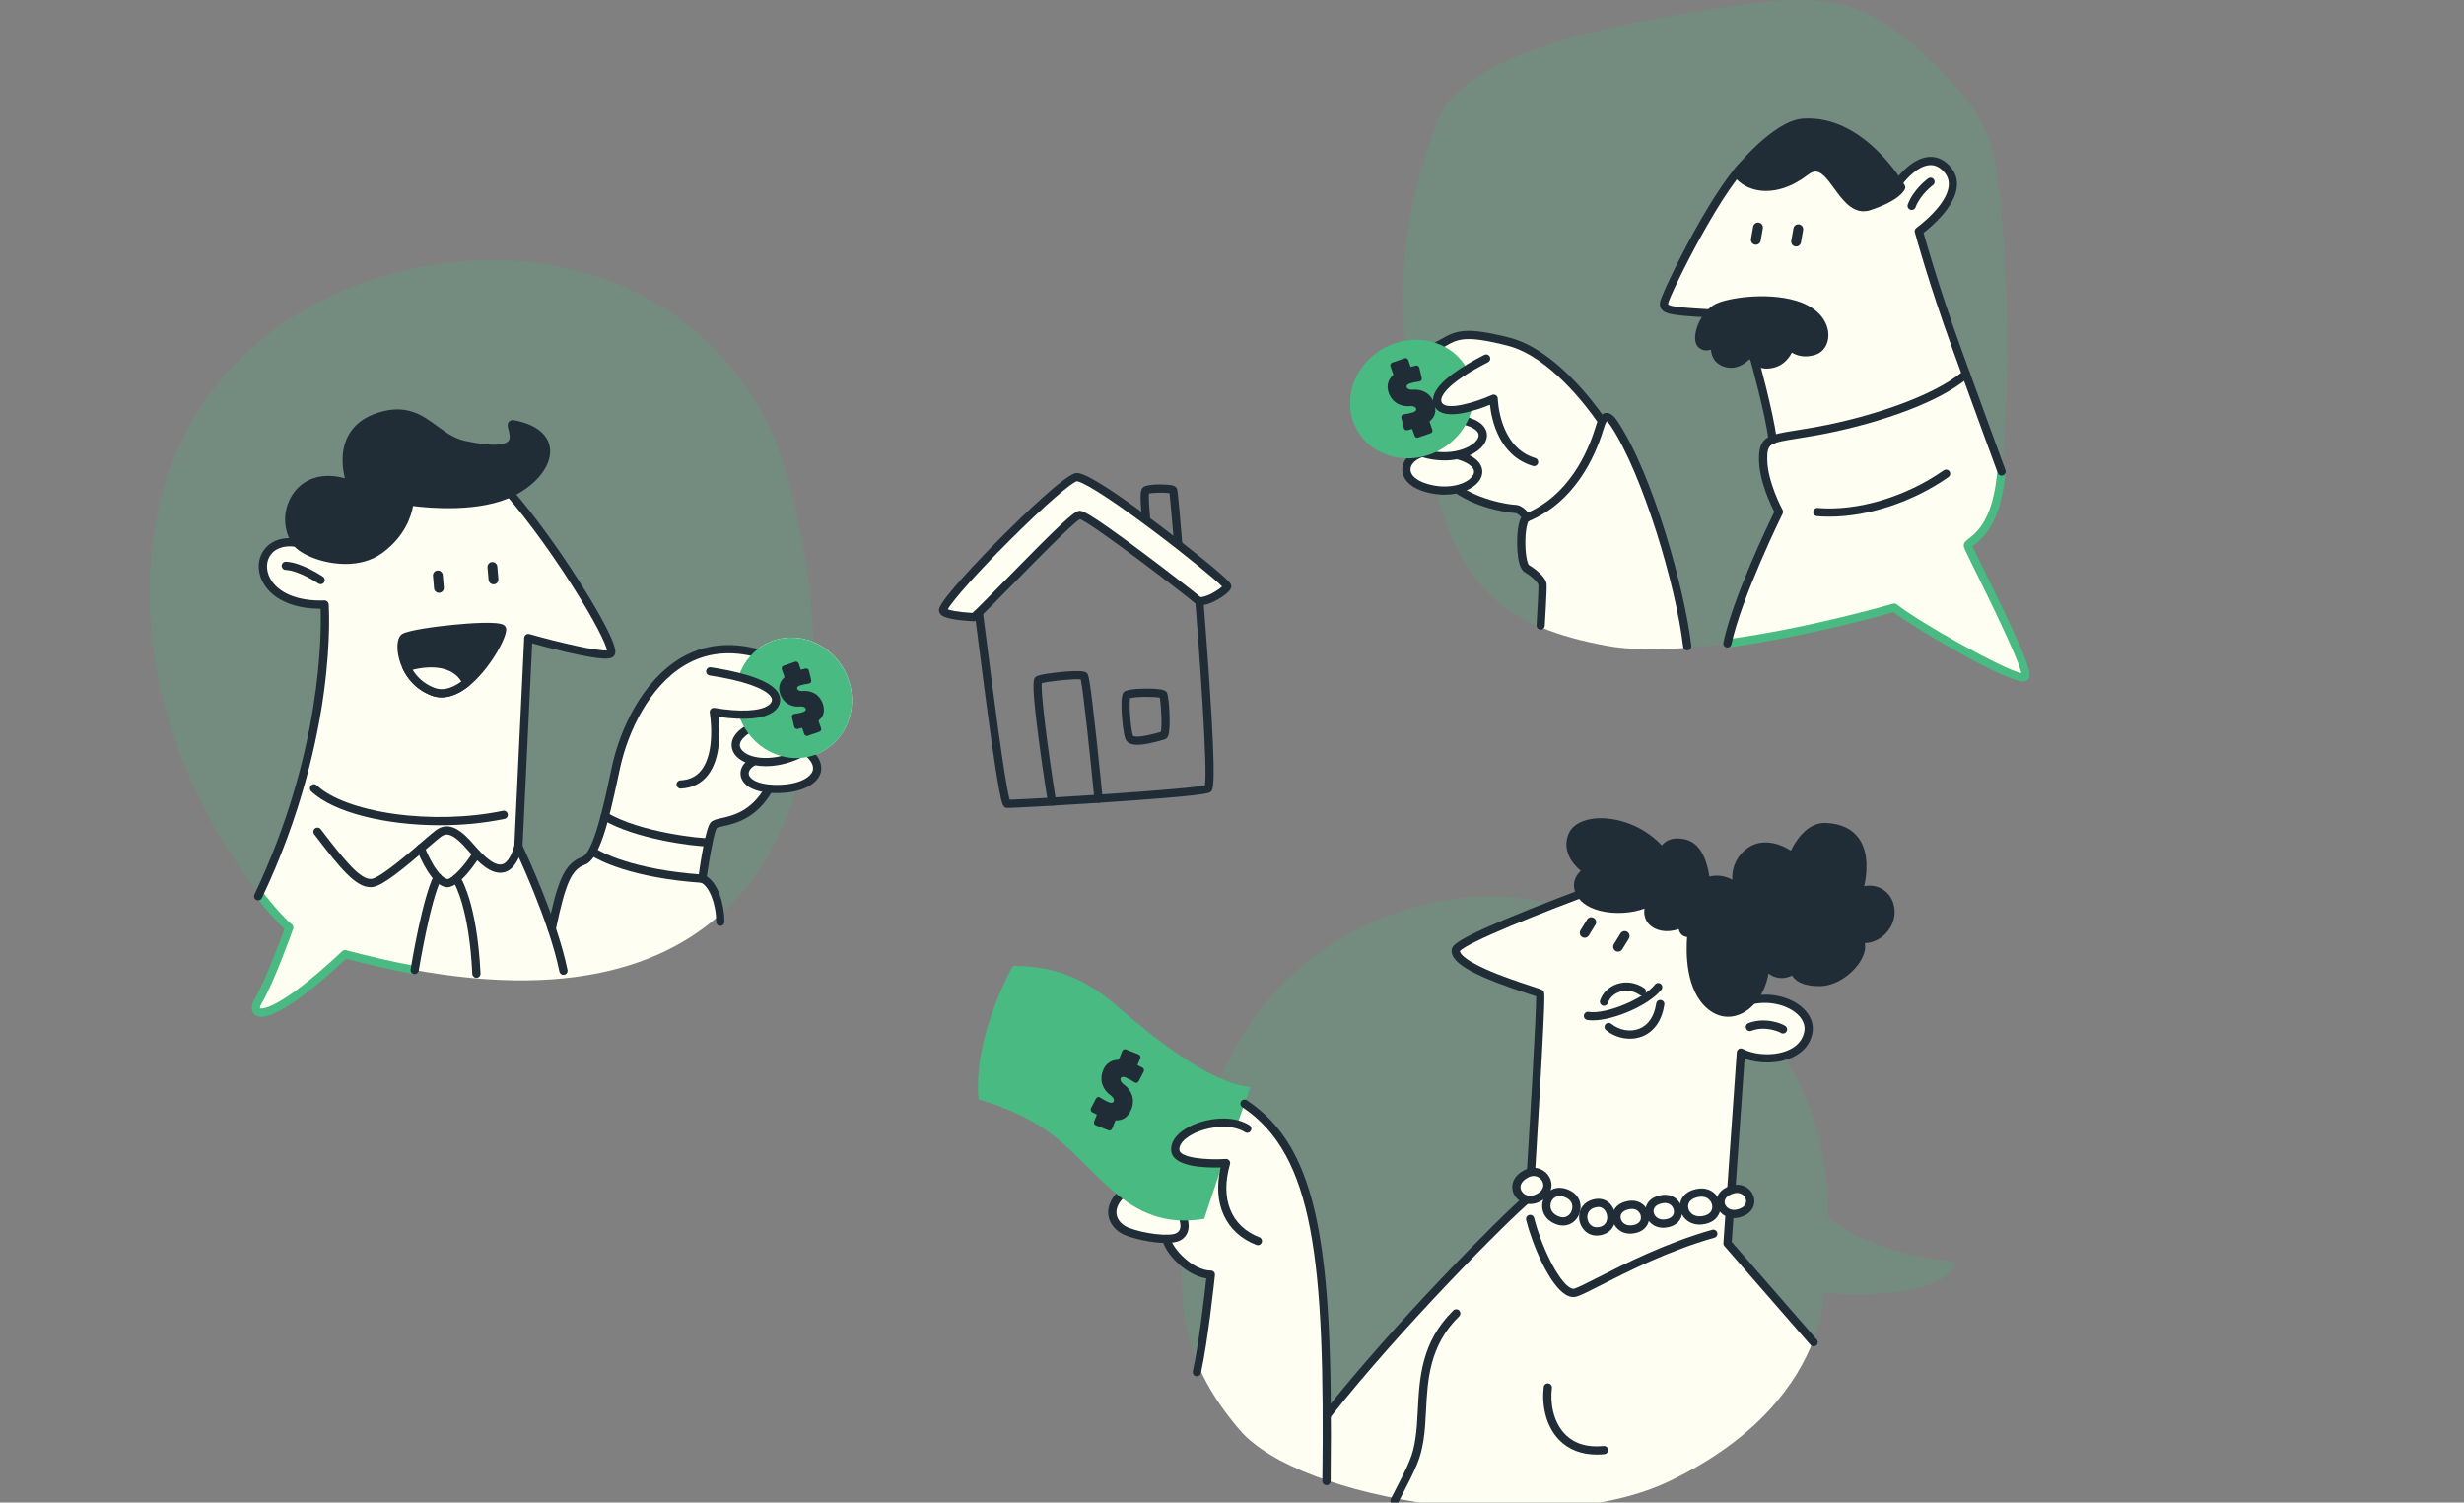 <?xml version="1.0" encoding="UTF-8"?>
<svg xmlns="http://www.w3.org/2000/svg" width="346" height="211" viewBox="0 0 346 211" fill="none">
  <rect x="0" y="0" width="346" height="211" fill="#808080" stroke="none"/>
  <g clip-path="url(#clip0_2057_268)">
    <g clip-path="url(#clip1_2057_268)">
      <path d="M284.395 94.999C283.728 96.221 269.049 87.772 265.993 85.325C265.993 85.325 254.583 88.686 242.853 90.311C240.868 90.587 238.872 90.812 236.923 90.962C232.736 91.287 228.76 91.269 225.517 90.661C222.074 90.017 219.073 89.204 216.449 88.113C208.825 84.94 204.386 79.405 201.563 68.791C201.497 68.543 201.431 68.292 201.366 68.038C200.628 65.121 199.876 62.24 199.209 59.328C196.483 47.426 195.161 34.98 201.773 17.206C205.207 7.971 223.014 4.113 238.639 1.556C254.262 -1.003 260.657 -1.28 270.107 7.614C279.558 16.509 280.096 19.289 281.246 32.298C282.241 43.549 281.957 59.001 281 66.746C280.851 67.955 280.685 68.976 280.504 69.764C279.171 75.599 276.224 76.045 276.335 76.656C276.445 77.269 285.066 93.778 284.397 95.002L284.395 94.999Z" fill="#48BA82" fill-opacity="0.2"></path>
      <path d="M226.676 59.503C231.331 66.518 235.97 81.914 236.921 90.197V90.962C232.735 91.287 228.759 91.269 225.516 90.661C222.073 90.017 219.071 89.204 216.448 88.113C216.496 86.781 216.648 82.599 216.6 82.081C216.542 81.465 215.424 80.454 214.386 79.839C213.352 79.223 213.355 73.089 214.386 72.669C214.386 72.669 213.625 71.505 212.784 71.465C211.948 71.425 207.851 70.913 204.616 68.685C203.723 68.893 202.678 68.954 201.562 68.789C201.43 68.769 201.296 68.748 201.16 68.722C196.224 67.78 196.794 64.399 199.745 63.581C197.06 62.59 197.288 60.405 199.206 59.327C199.379 59.229 199.568 59.142 199.769 59.062L199.564 58.702L201.798 48.587C204.311 47.289 204.744 46.164 211.849 47.983C218.143 49.593 223.758 57.394 224.956 59.151C225.295 58.449 225.78 58.155 226.672 59.502L226.676 59.503Z" fill="#FFFEF2"></path>
      <path d="M284.395 94.999C283.728 96.221 269.05 87.772 265.994 85.325C265.994 85.325 254.583 88.686 242.854 90.311L242.932 89.778C244.321 83.143 249.799 71.866 249.799 71.866C249.799 71.866 247.579 67.816 247.579 64.457C247.579 62.864 247.881 62.163 248.925 61.727C248.41 57.784 246.333 50.351 246.333 50.351C245.945 49.869 245.821 49.358 245.821 49.358C245.821 49.358 244.389 51.575 242.343 50.961C240.344 50.361 240.885 48.169 240.911 48.065C240.863 48.108 239.834 49.038 238.967 48.404C238.21 47.85 238.686 45.51 240.118 44.013C234.229 43.708 233.56 43.45 233.672 42.537C233.799 41.529 239.545 29.655 243.85 24.294C243.85 24.294 243.857 24.287 243.87 24.27C243.878 24.259 243.893 24.239 243.911 24.216C243.954 24.165 244.017 24.085 244.104 23.985C244.136 23.942 244.175 23.895 244.217 23.846C244.242 23.818 244.265 23.788 244.291 23.76C245.652 22.154 249.898 17.462 253.2 17.227C260.144 16.735 265.164 23.526 266.567 25.663C266.567 25.663 270.201 20.498 273.256 23.587C276.824 27.194 269.441 32.466 269.441 32.466C269.441 32.466 271.273 39.313 274.756 48.932C275.194 50.143 275.628 51.354 276.051 52.54C278.341 58.962 280.325 64.761 280.999 66.741C280.85 67.95 280.683 68.971 280.503 69.759C279.17 75.594 276.223 76.04 276.334 76.651C276.444 77.264 285.064 93.773 284.395 94.997V94.999Z" fill="#FFFEF2"></path>
      <path d="M111.925 110.462C109.888 117.477 106.412 123.724 101.101 128.456C91.035 137.425 74.38 140.955 48.45 133.993C37.471 144.291 34.92 142.836 36.253 140.593C37.974 137.699 40.623 130.243 40.623 130.243C40.38 130.147 38.687 128.502 36.389 125.567C30.61 118.191 21 102.679 21 83.253C21 56.104 38.805 42.011 57.414 37.856C83.099 32.123 104.339 45.459 110.326 66.145C112.51 73.685 113.955 81.97 114.208 90.148C114.425 97.182 113.761 104.134 111.925 110.464V110.462Z" fill="#48BA82" fill-opacity="0.2"></path>
      <path d="M113.669 106.225C115.708 107.932 114.69 109.737 111.925 110.462C110.993 110.707 109.863 110.829 108.585 110.783C108.375 110.774 108.173 110.761 107.982 110.745C105.115 115.83 100.852 115.132 100.217 115.883C99.989 116.151 99.731 117.117 99.49 118.271C99.026 120.485 98.621 123.393 98.621 123.393C99.964 123.935 100.886 126.208 101.101 128.456C91.035 137.425 74.38 140.955 48.45 133.993C37.47 144.291 34.92 142.836 36.253 140.593C37.974 137.699 40.622 130.243 40.622 130.243C40.38 130.147 38.686 128.502 36.388 125.567C46.968 103.178 45.57 84.895 45.57 84.895C34.74 85.283 34.829 75.175 41.657 76.215C38.837 72.42 41.918 65.159 49.31 68.064C49.31 68.064 46.337 60.618 53.358 58.474C59.259 56.669 60.794 61.513 65.194 62.475C75.558 64.748 70.952 59.364 72.055 59.568C79.098 60.874 77.295 66.346 71.971 69.075C71.85 69.139 71.725 69.199 71.599 69.255C78.549 77.314 86.856 91.069 85.731 91.781C84.536 92.539 74.188 89.593 74.188 89.593L72.792 118.884C72.792 118.884 75.488 124.492 77.479 130.415C78.901 123.62 79.793 121.658 81.933 120.883C82.38 120.723 82.769 120.23 83.119 119.51C83.715 118.288 84.204 116.418 84.675 114.441C85.255 112.008 85.808 109.413 86.514 107.679C89.319 100.788 93.668 88.643 105.872 91.598C107.251 90.311 109.088 89.532 111.132 89.532C112.211 89.532 113.248 89.748 114.208 90.143C117.256 91.395 119.491 94.434 119.633 97.987C119.797 101.995 117.243 105.347 113.669 106.221V106.225Z" fill="#FFFEF2"></path>
      <path d="M77.481 130.998C77.441 130.998 77.402 130.995 77.362 130.985C77.05 130.919 76.85 130.613 76.914 130.301C78.286 123.742 79.221 121.251 81.738 120.341C83.352 119.758 84.899 112.49 85.64 108.999C85.749 108.483 85.853 107.998 85.949 107.558C87.093 102.342 90.205 95.635 95.514 92.45C98.815 90.471 102.583 90.058 106.717 91.225C107.024 91.31 107.202 91.631 107.117 91.938C107.031 92.245 106.71 92.424 106.403 92.338C102.588 91.263 99.124 91.634 96.109 93.443C91.115 96.437 88.17 102.826 87.078 107.806C86.982 108.244 86.879 108.726 86.77 109.24C85.445 115.472 84.182 120.69 82.13 121.43C80.256 122.107 79.416 123.98 78.044 130.539C77.988 130.811 77.747 131 77.479 131L77.481 130.998Z" fill="#202D37"></path>
      <path d="M107.519 107.591C105.327 107.591 103.621 106.82 102.986 105.629C102.738 105.162 102.122 103.517 104.632 101.966C104.902 101.797 105.259 101.881 105.428 102.154C105.596 102.425 105.512 102.782 105.239 102.95C104.704 103.282 103.511 104.153 104.007 105.087C104.701 106.392 108.003 107.162 111.806 105.451C112.097 105.32 112.439 105.451 112.571 105.74C112.702 106.031 112.571 106.372 112.282 106.505C110.597 107.263 108.955 107.593 107.521 107.593L107.519 107.591Z" fill="#202D37"></path>
      <path d="M109.08 111.371C108.91 111.371 108.737 111.367 108.563 111.361C106.036 111.271 104.341 110.396 104.028 109.02C103.8 108.014 104.413 106.995 105.628 106.359C105.91 106.211 106.26 106.321 106.407 106.604C106.556 106.886 106.445 107.236 106.163 107.383C105.434 107.765 105.048 108.293 105.155 108.764C105.305 109.425 106.43 110.127 108.603 110.204C111.831 110.32 113.711 109.299 114.094 108.303C114.42 107.459 113.699 106.617 113.037 106.059C112.792 105.852 112.761 105.489 112.967 105.244C113.174 105 113.537 104.969 113.782 105.175C115.593 106.701 115.431 108.051 115.173 108.72C114.543 110.353 112.178 111.369 109.079 111.369L109.08 111.371Z" fill="#202D37"></path>
      <path d="M115.088 105.731C119.132 103.841 120.791 98.847 118.794 94.577C116.798 90.307 111.901 88.379 107.857 90.269C103.813 92.16 102.153 97.154 104.15 101.423C106.147 105.693 111.044 107.622 115.088 105.731Z" fill="#48BA82"></path>
      <path d="M246.439 34.359C246.064 34.293 245.813 33.936 245.879 33.56L246.184 31.822C246.25 31.447 246.607 31.196 246.984 31.262C247.359 31.328 247.61 31.685 247.544 32.062L247.238 33.799C247.172 34.174 246.815 34.425 246.439 34.359Z" fill="#202D37"></path>
      <path d="M252.092 34.607C251.717 34.541 251.466 34.184 251.532 33.807L251.838 32.07C251.904 31.695 252.261 31.444 252.637 31.51C253.012 31.576 253.263 31.933 253.197 32.309L252.892 34.047C252.826 34.422 252.469 34.673 252.092 34.607Z" fill="#202D37"></path>
      <path d="M61.697 83.243C61.317 83.276 60.984 82.996 60.95 82.616L60.798 80.858C60.766 80.478 61.046 80.145 61.426 80.112C61.806 80.079 62.14 80.359 62.173 80.739L62.325 82.497C62.358 82.877 62.077 83.21 61.697 83.243Z" fill="#202D37"></path>
      <path d="M69.355 82.054C68.975 82.087 68.641 81.806 68.608 81.427L68.456 79.669C68.423 79.289 68.704 78.956 69.084 78.922C69.463 78.889 69.797 79.17 69.83 79.55L69.982 81.308C70.015 81.688 69.734 82.021 69.355 82.054Z" fill="#202D37"></path>
      <path d="M115.295 98.885C115.459 99.358 115.49 99.775 115.388 100.14C115.285 100.506 115.034 100.831 114.635 101.115L115.062 102.349C115.076 102.385 115.072 102.42 115.057 102.453C115.041 102.486 115.015 102.509 114.98 102.522L113.348 103.087C113.311 103.1 113.277 103.097 113.244 103.082C113.211 103.066 113.187 103.039 113.174 103.005L112.793 101.906C112.482 101.999 112.198 102.071 111.94 102.126C111.907 102.132 111.874 102.126 111.843 102.106C111.811 102.086 111.788 102.06 111.777 102.023L111.45 100.664C111.44 100.623 111.448 100.585 111.471 100.552C111.494 100.519 111.529 100.499 111.572 100.494C111.679 100.482 111.788 100.468 111.899 100.448C112.011 100.43 112.155 100.401 112.33 100.362C112.505 100.324 112.665 100.279 112.809 100.23C112.968 100.18 113.095 100.114 113.191 100.033C113.287 99.952 113.344 99.871 113.367 99.79C113.389 99.709 113.401 99.64 113.401 99.582C113.401 99.524 113.394 99.475 113.379 99.435C113.364 99.391 113.338 99.344 113.301 99.296C113.265 99.249 113.207 99.194 113.126 99.13C113.047 99.067 112.93 99.019 112.774 98.988C112.619 98.956 112.442 98.95 112.242 98.968C112.014 98.991 111.783 98.979 111.549 98.928C111.314 98.879 111.084 98.794 110.858 98.677C110.632 98.56 110.422 98.386 110.229 98.158C110.037 97.93 109.887 97.665 109.781 97.359C109.631 96.928 109.616 96.526 109.733 96.156C109.85 95.787 110.092 95.458 110.455 95.171L110.016 93.904C110.002 93.867 110.004 93.833 110.021 93.796C110.035 93.761 110.062 93.737 110.098 93.724L111.73 93.159C111.767 93.145 111.803 93.149 111.839 93.167C111.876 93.185 111.901 93.212 111.912 93.248L112.294 94.346C112.591 94.259 112.885 94.181 113.179 94.115C113.212 94.108 113.245 94.115 113.28 94.133C113.315 94.151 113.334 94.179 113.343 94.217L113.67 95.577C113.678 95.615 113.67 95.651 113.647 95.686C113.624 95.722 113.592 95.74 113.554 95.744C113.065 95.801 112.637 95.892 112.267 96.016C112.114 96.064 111.988 96.13 111.892 96.209C111.796 96.29 111.737 96.373 111.714 96.456C111.691 96.54 111.677 96.609 111.677 96.665C111.677 96.721 111.684 96.771 111.699 96.816C111.712 96.855 111.739 96.9 111.775 96.948C111.811 96.996 111.871 97.05 111.953 97.113C112.036 97.176 112.153 97.222 112.309 97.255C112.464 97.286 112.641 97.293 112.84 97.275C113.065 97.257 113.296 97.272 113.531 97.318C113.766 97.364 113.999 97.448 114.225 97.567C114.453 97.688 114.661 97.859 114.851 98.086C115.041 98.312 115.188 98.578 115.294 98.883L115.295 98.885Z" fill="#202D37"></path>
      <path d="M113.299 103.343C113.243 103.343 113.187 103.33 113.134 103.305C113.04 103.259 112.974 103.183 112.939 103.086L112.635 102.208C112.406 102.273 112.191 102.326 111.991 102.367C111.894 102.387 111.799 102.367 111.715 102.317C111.634 102.268 111.575 102.195 111.543 102.104C111.54 102.096 111.538 102.09 111.537 102.081L111.21 100.722C111.183 100.61 111.205 100.499 111.269 100.408C111.334 100.317 111.431 100.261 111.543 100.248C111.647 100.236 111.751 100.221 111.859 100.203C111.968 100.185 112.108 100.157 112.278 100.121C112.444 100.084 112.596 100.043 112.729 99.997C112.863 99.956 112.962 99.904 113.032 99.845C113.111 99.779 113.126 99.736 113.129 99.726C113.149 99.653 113.154 99.609 113.154 99.584C113.154 99.543 113.149 99.523 113.147 99.518C113.142 99.505 113.133 99.481 113.106 99.448C113.093 99.432 113.058 99.392 112.974 99.326C112.941 99.3 112.87 99.262 112.726 99.232C112.597 99.206 112.442 99.201 112.269 99.217C112.017 99.244 111.758 99.229 111.5 99.174C111.246 99.12 110.993 99.029 110.747 98.9C110.493 98.768 110.255 98.573 110.043 98.322C109.832 98.073 109.667 97.777 109.551 97.443C109.384 96.963 109.368 96.505 109.501 96.084C109.619 95.716 109.843 95.383 110.171 95.093L109.787 93.986C109.754 93.89 109.758 93.791 109.799 93.699C109.842 93.6 109.921 93.527 110.022 93.491L111.652 92.926C111.751 92.891 111.854 92.898 111.95 92.944C112.046 92.99 112.115 93.068 112.15 93.167L112.454 94.044C112.678 93.981 112.905 93.925 113.128 93.874C113.225 93.856 113.316 93.871 113.4 93.915C113.498 93.968 113.565 94.057 113.589 94.165L113.916 95.517C113.939 95.626 113.919 95.729 113.861 95.82C113.797 95.92 113.698 95.981 113.582 95.991C113.121 96.047 112.705 96.135 112.351 96.252C112.226 96.292 112.128 96.341 112.059 96.399C111.984 96.462 111.963 96.505 111.958 96.525C111.935 96.608 111.932 96.65 111.93 96.67C111.93 96.697 111.932 96.718 111.938 96.736C111.94 96.741 111.948 96.761 111.976 96.799C111.989 96.816 112.024 96.854 112.108 96.918C112.145 96.944 112.217 96.984 112.363 97.014C112.493 97.04 112.647 97.045 112.82 97.029C113.071 97.009 113.328 97.025 113.584 97.077C113.841 97.128 114.097 97.22 114.345 97.351C114.601 97.484 114.836 97.681 115.046 97.93C115.254 98.178 115.417 98.474 115.533 98.806C115.713 99.325 115.744 99.797 115.629 100.21C115.525 100.58 115.29 100.915 114.93 101.206L115.298 102.27C115.333 102.369 115.326 102.469 115.282 102.562C115.236 102.656 115.16 102.724 115.062 102.757L113.432 103.322C113.389 103.337 113.346 103.343 113.304 103.343H113.299ZM112.792 101.657C112.895 101.657 112.99 101.721 113.027 101.824L113.37 102.816L114.79 102.324L114.398 101.196C114.362 101.092 114.398 100.976 114.489 100.914C114.839 100.664 115.06 100.382 115.148 100.074C115.236 99.761 115.206 99.387 115.06 98.968C114.965 98.692 114.831 98.449 114.662 98.248C114.495 98.048 114.309 97.892 114.112 97.788C113.907 97.681 113.696 97.603 113.484 97.562C113.273 97.521 113.063 97.506 112.862 97.522C112.642 97.544 112.439 97.536 112.26 97.498C112.067 97.458 111.918 97.397 111.806 97.311C111.705 97.235 111.631 97.166 111.581 97.1C111.528 97.03 111.49 96.964 111.467 96.898C111.443 96.826 111.431 96.746 111.431 96.662C111.431 96.584 111.448 96.495 111.477 96.389C111.515 96.257 111.601 96.133 111.733 96.021C111.854 95.919 112.008 95.838 112.194 95.78C112.543 95.664 112.949 95.573 113.402 95.514L113.129 94.381C112.878 94.44 112.62 94.508 112.364 94.584C112.237 94.622 112.103 94.553 112.06 94.427L111.713 93.428L110.288 93.922L110.693 95.09C110.727 95.189 110.694 95.299 110.612 95.365C110.289 95.62 110.073 95.912 109.972 96.233C109.87 96.553 109.885 96.897 110.017 97.28C110.113 97.556 110.248 97.798 110.42 98.001C110.59 98.203 110.777 98.357 110.973 98.459C111.18 98.566 111.391 98.642 111.603 98.689C111.809 98.733 112.017 98.745 112.219 98.723C112.445 98.702 112.649 98.71 112.827 98.746C113.022 98.786 113.171 98.849 113.281 98.936C113.379 99.012 113.45 99.082 113.499 99.146C113.552 99.216 113.592 99.285 113.615 99.356C113.638 99.422 113.65 99.5 113.65 99.585C113.65 99.666 113.636 99.756 113.607 99.86C113.57 99.989 113.484 100.112 113.352 100.225C113.232 100.327 113.075 100.408 112.885 100.469C112.739 100.52 112.569 100.567 112.384 100.606C112.202 100.646 112.057 100.674 111.941 100.694C111.867 100.707 111.793 100.717 111.72 100.727L111.994 101.862C112.216 101.812 112.462 101.748 112.725 101.668C112.748 101.662 112.772 101.658 112.796 101.658L112.792 101.657ZM113.526 95.498C113.526 95.498 113.522 95.498 113.519 95.498C113.521 95.498 113.522 95.498 113.526 95.498ZM113.103 94.274C113.103 94.274 113.103 94.275 113.103 94.277V94.274Z" fill="#202D37"></path>
      <path d="M247.184 44.907C247.184 44.907 247.167 44.907 247.159 44.907C235.96 44.438 234.082 44.336 233.353 43.475C233.021 43.082 233.079 42.619 233.099 42.466C233.256 41.215 241.286 24.551 245.745 21.606C246.011 21.431 246.369 21.504 246.546 21.77C246.723 22.036 246.649 22.394 246.383 22.571C242.421 25.189 234.467 41.366 234.245 42.616C234.234 42.709 234.242 42.738 234.242 42.74C234.632 43.224 239.099 43.412 247.207 43.751C247.526 43.764 247.774 44.033 247.76 44.352C247.747 44.663 247.491 44.905 247.184 44.905V44.907Z" fill="#202D37"></path>
      <path d="M243.852 24.295C245.817 26.852 249.797 26.974 253.529 24.084C257.261 21.193 258.455 30.297 262.486 28.955C266.517 27.612 266.965 26.302 266.965 26.302C266.965 26.302 261.436 16.648 253.199 17.231C249.212 17.513 243.852 24.295 243.852 24.295Z" fill="#202D37"></path>
      <path d="M261.685 29.67C259.884 29.67 258.619 27.922 257.571 26.477C256.768 25.369 255.939 24.223 255.1 24.102C254.73 24.049 254.332 24.193 253.882 24.54C251.679 26.246 249.283 27.034 247.132 26.756C245.593 26.558 244.299 25.828 243.392 24.647C243.23 24.437 243.233 24.145 243.397 23.937C243.622 23.651 248.964 16.952 253.157 16.654C261.66 16.051 267.232 25.607 267.465 26.015C267.548 26.158 267.564 26.332 267.51 26.489C267.419 26.753 266.761 28.137 262.666 29.503C262.321 29.619 261.994 29.67 261.681 29.67H261.685ZM254.948 22.934C255.054 22.934 255.158 22.942 255.263 22.957C256.588 23.147 257.52 24.436 258.508 25.8C259.873 27.683 260.872 28.884 262.303 28.406C264.969 27.518 265.95 26.669 266.279 26.291C265.273 24.697 260.203 17.312 253.24 17.807C250.065 18.032 245.768 22.901 244.605 24.289C245.297 25.019 246.214 25.473 247.281 25.61C249.123 25.848 251.216 25.142 253.174 23.626C253.767 23.167 254.363 22.934 254.948 22.934Z" fill="#202D37"></path>
      <path d="M268.44 29.485C268.374 29.485 268.306 29.473 268.24 29.448C267.941 29.338 267.788 29.006 267.898 28.707C268.681 26.583 270.664 25.123 270.748 25.061C271.006 24.873 271.367 24.931 271.556 25.189C271.744 25.446 271.686 25.808 271.429 25.996C271.412 26.01 269.644 27.316 268.985 29.107C268.899 29.34 268.678 29.485 268.443 29.485H268.44Z" fill="#202D37"></path>
      <path d="M240.934 43.335C238.882 44.659 238.081 47.756 238.966 48.405C239.853 49.053 240.911 48.065 240.911 48.065C240.911 48.065 240.296 50.349 242.343 50.964C244.39 51.578 245.822 49.362 245.822 49.362C245.822 49.362 246.395 51.732 248.959 51.071C250.834 50.589 251.381 48.577 251.381 48.577C251.381 48.577 252.473 49.941 254.689 49.294C256.904 48.647 257.096 44.289 252.029 42.781C247.97 41.572 242.302 42.454 240.934 43.338V43.335Z" fill="#202D37"></path>
      <path d="M248.101 51.763C247.559 51.763 247.067 51.633 246.63 51.37C246.196 51.109 245.89 50.757 245.679 50.427C244.982 51.124 243.748 51.985 242.177 51.514C240.796 51.099 240.328 50.045 240.25 49.106C239.747 49.266 239.165 49.264 238.625 48.87C238.339 48.661 238.005 48.222 238.032 47.317C238.071 45.933 238.993 43.896 240.619 42.847C242.135 41.87 247.927 40.953 252.193 42.223C255.558 43.225 256.752 45.383 256.747 47.069C256.744 48.419 255.999 49.509 254.849 49.844C253.331 50.288 252.252 49.908 251.615 49.512C251.236 50.245 250.476 51.273 249.1 51.626C248.75 51.717 248.416 51.762 248.099 51.762L248.101 51.763ZM245.821 48.78C245.854 48.78 245.885 48.784 245.918 48.788C246.146 48.827 246.33 48.998 246.384 49.223C246.384 49.228 246.589 50.001 247.237 50.384C247.651 50.63 248.183 50.672 248.816 50.508C250.348 50.113 250.818 48.44 250.823 48.422C250.879 48.212 251.051 48.052 251.264 48.007C251.477 47.963 251.697 48.042 251.834 48.212C251.866 48.25 252.738 49.258 254.529 48.734C255.175 48.546 255.593 47.89 255.594 47.066C255.598 45.797 254.62 44.151 251.866 43.33C247.807 42.122 242.365 43.097 241.25 43.817C240.003 44.623 239.223 46.245 239.191 47.35C239.18 47.748 239.276 47.91 239.31 47.935C239.796 48.29 240.513 47.642 240.52 47.636C240.71 47.462 240.992 47.432 241.212 47.566C241.432 47.7 241.537 47.961 241.471 48.209C241.425 48.386 241.06 49.968 242.512 50.404C244.123 50.888 245.327 49.059 245.339 49.041C245.446 48.874 245.629 48.777 245.824 48.777L245.821 48.78Z" fill="#202D37"></path>
      <path d="M248.924 62.306C248.638 62.306 248.388 62.095 248.35 61.803C247.847 57.944 245.798 50.581 245.778 50.506C245.692 50.199 245.872 49.88 246.18 49.794C246.487 49.709 246.806 49.889 246.892 50.196C246.978 50.501 248.983 57.714 249.497 61.654C249.538 61.971 249.315 62.26 248.998 62.301C248.973 62.305 248.947 62.306 248.922 62.306H248.924Z" fill="#202D37"></path>
      <path d="M256.865 72.555C256.28 72.555 255.705 72.532 255.142 72.484C254.823 72.458 254.586 72.177 254.615 71.86C254.641 71.541 254.92 71.306 255.239 71.333C260.824 71.805 267.608 69.779 272.94 66.047C273.201 65.864 273.563 65.928 273.745 66.189C273.928 66.45 273.864 66.812 273.603 66.994C268.594 70.5 262.334 72.555 256.865 72.555Z" fill="#202D37"></path>
      <path d="M224.812 59.516C224.629 59.516 224.449 59.431 224.337 59.269C222.853 57.131 217.555 50.042 211.709 48.546C205.756 47.021 204.714 47.616 202.984 48.602C202.7 48.764 202.406 48.932 202.067 49.106C201.783 49.253 201.435 49.142 201.288 48.858C201.141 48.574 201.251 48.225 201.535 48.078C201.853 47.915 202.137 47.753 202.411 47.596C204.499 46.407 205.875 45.858 211.994 47.426C218.227 49.021 223.743 56.39 225.285 58.61C225.467 58.872 225.402 59.232 225.139 59.414C225.039 59.483 224.925 59.518 224.811 59.518L224.812 59.516Z" fill="#202D37"></path>
      <path d="M214.39 73.249C214.201 73.249 214.016 73.156 213.906 72.988C213.661 72.618 213.126 72.063 212.756 72.045C212.71 72.043 207.959 71.747 204.182 69.091C203.921 68.908 203.858 68.546 204.042 68.285C204.225 68.025 204.585 67.962 204.848 68.145C207.792 70.216 211.681 70.836 212.81 70.89C213.916 70.943 214.778 72.21 214.872 72.355C215.047 72.623 214.973 72.981 214.705 73.156C214.608 73.221 214.497 73.251 214.388 73.251L214.39 73.249Z" fill="#202D37"></path>
      <path d="M201.613 63.423C211.583 64.232 207.344 69.906 201.162 68.725C195.309 67.607 197.196 63.064 201.613 63.423Z" fill="#FFFEF2"></path>
      <path d="M202.854 69.465C202.286 69.465 201.684 69.41 201.055 69.291C197.733 68.657 196.747 66.977 196.932 65.618C197.14 64.084 198.964 62.627 201.661 62.846C206.11 63.208 207.556 64.47 207.985 65.464C208.296 66.186 208.164 66.962 207.61 67.651C206.835 68.616 205.107 69.466 202.854 69.466V69.465ZM201.133 63.981C199.385 63.981 198.2 64.868 198.078 65.773C197.936 66.822 199.19 67.759 201.273 68.157C203.806 68.641 205.925 67.906 206.708 66.928C206.987 66.579 207.06 66.241 206.923 65.922C206.768 65.56 205.92 64.351 201.569 63.998C201.42 63.986 201.275 63.979 201.134 63.979L201.133 63.981Z" fill="#202D37"></path>
      <path d="M201.805 58.705C212.193 58.667 208.306 64.678 201.805 64.026C195.65 63.408 197.203 58.722 201.805 58.705Z" fill="#FFFEF2"></path>
      <path d="M202.815 64.655C202.47 64.655 202.113 64.637 201.746 64.6C198.274 64.252 197.107 62.665 197.174 61.297C197.248 59.769 198.895 58.137 201.802 58.127C201.837 58.127 201.87 58.127 201.905 58.127C205.529 58.127 207.832 58.851 208.567 60.22C208.929 60.894 208.866 61.659 208.391 62.371C207.613 63.533 205.589 64.657 202.817 64.657L202.815 64.655ZM201.806 59.284C199.719 59.292 198.376 60.364 198.328 61.353C198.277 62.407 199.665 63.23 201.862 63.451C204.55 63.72 206.735 62.764 207.428 61.728C207.662 61.378 207.702 61.054 207.547 60.767C207.358 60.417 206.398 59.284 201.907 59.284C201.873 59.284 201.84 59.284 201.806 59.284Z" fill="#202D37"></path>
      <path d="M202.278 63.144C206.523 60.739 208.161 55.609 205.937 51.686C203.714 47.763 198.47 46.532 194.226 48.937C189.982 51.342 188.344 56.472 190.567 60.395C192.791 64.318 198.034 65.548 202.278 63.144Z" fill="#48BA82"></path>
      <path d="M201.149 56.695C201.324 57.202 201.357 57.652 201.248 58.043C201.138 58.435 200.868 58.783 200.44 59.089L200.9 60.413C200.913 60.451 200.911 60.489 200.893 60.524C200.875 60.56 200.848 60.583 200.809 60.598L199.058 61.206C199.02 61.219 198.982 61.218 198.947 61.2C198.911 61.181 198.886 61.155 198.873 61.115L198.463 59.936C198.129 60.035 197.825 60.114 197.548 60.172C197.511 60.179 197.477 60.172 197.444 60.152C197.409 60.133 197.386 60.103 197.373 60.063L197.021 58.605C197.011 58.56 197.017 58.519 197.044 58.484C197.069 58.448 197.105 58.428 197.153 58.423C197.267 58.41 197.384 58.393 197.505 58.373C197.625 58.354 197.779 58.322 197.967 58.283C198.156 58.241 198.327 58.195 198.481 58.141C198.651 58.086 198.788 58.017 198.891 57.929C198.993 57.842 199.056 57.756 199.081 57.668C199.104 57.582 199.117 57.508 199.117 57.445C199.117 57.382 199.109 57.33 199.094 57.287C199.077 57.239 199.049 57.189 199.01 57.138C198.97 57.087 198.907 57.027 198.823 56.96C198.737 56.892 198.612 56.841 198.446 56.806C198.281 56.771 198.09 56.765 197.876 56.785C197.632 56.809 197.382 56.796 197.133 56.743C196.882 56.69 196.634 56.599 196.391 56.474C196.147 56.348 195.922 56.162 195.716 55.917C195.509 55.673 195.349 55.387 195.235 55.058C195.075 54.596 195.058 54.165 195.184 53.767C195.311 53.369 195.569 53.015 195.96 52.708L195.488 51.349C195.474 51.311 195.476 51.271 195.493 51.233C195.509 51.195 195.537 51.169 195.575 51.155L197.326 50.548C197.364 50.534 197.404 50.538 197.442 50.556C197.482 50.574 197.506 50.604 197.521 50.642L197.931 51.821C198.25 51.727 198.567 51.644 198.883 51.572C198.917 51.565 198.954 51.572 198.99 51.592C199.026 51.611 199.049 51.641 199.058 51.681L199.409 53.139C199.418 53.179 199.41 53.218 199.385 53.256C199.36 53.294 199.327 53.316 199.286 53.319C198.762 53.382 198.301 53.479 197.905 53.611C197.739 53.664 197.606 53.734 197.503 53.82C197.401 53.907 197.336 53.995 197.311 54.084C197.287 54.173 197.273 54.249 197.272 54.309C197.272 54.368 197.278 54.422 197.295 54.47C197.31 54.513 197.338 54.561 197.376 54.612C197.416 54.664 197.478 54.723 197.568 54.789C197.655 54.855 197.782 54.907 197.949 54.941C198.114 54.976 198.306 54.983 198.519 54.963C198.76 54.943 199.008 54.959 199.261 55.009C199.514 55.058 199.761 55.149 200.006 55.276C200.25 55.405 200.475 55.59 200.678 55.833C200.881 56.076 201.04 56.362 201.154 56.689L201.149 56.695Z" fill="#202D37"></path>
      <path d="M199.008 61.462C198.95 61.462 198.892 61.449 198.838 61.422C198.742 61.376 198.674 61.299 198.638 61.198L198.306 60.24C198.055 60.311 197.818 60.369 197.599 60.415C197.498 60.433 197.402 60.415 197.314 60.364C197.232 60.314 197.169 60.238 197.138 60.144C197.134 60.136 197.133 60.129 197.131 60.121L196.779 58.663C196.753 58.547 196.774 58.433 196.84 58.34C196.906 58.248 197.006 58.188 197.123 58.175C197.235 58.164 197.347 58.147 197.463 58.127C197.577 58.108 197.729 58.078 197.914 58.038C198.093 58 198.256 57.954 198.4 57.904C198.545 57.858 198.653 57.804 198.73 57.739C198.816 57.666 198.836 57.619 198.841 57.602C198.862 57.521 198.867 57.472 198.867 57.445C198.867 57.399 198.861 57.377 198.859 57.369C198.854 57.353 198.841 57.326 198.813 57.29C198.798 57.27 198.76 57.227 198.667 57.154C198.629 57.125 198.552 57.084 198.393 57.05C198.253 57.021 198.084 57.016 197.896 57.034C197.628 57.062 197.352 57.047 197.077 56.988C196.806 56.93 196.535 56.832 196.272 56.695C196.001 56.555 195.748 56.347 195.522 56.079C195.297 55.812 195.121 55.498 194.997 55.141C194.818 54.629 194.802 54.142 194.944 53.693C195.069 53.298 195.312 52.941 195.666 52.629L195.249 51.43C195.215 51.332 195.22 51.231 195.261 51.136C195.304 51.035 195.387 50.959 195.489 50.922L197.24 50.315C197.343 50.28 197.448 50.287 197.546 50.334C197.643 50.382 197.714 50.46 197.751 50.562L198.083 51.52C198.329 51.451 198.577 51.388 198.823 51.334C198.922 51.316 199.016 51.331 199.104 51.377C199.204 51.431 199.272 51.522 199.297 51.633L199.647 53.086C199.67 53.197 199.65 53.303 199.591 53.397C199.525 53.499 199.422 53.562 199.303 53.572C198.806 53.631 198.359 53.727 197.979 53.853C197.841 53.896 197.734 53.95 197.658 54.015C197.574 54.086 197.551 54.135 197.544 54.158C197.519 54.247 197.514 54.297 197.514 54.319C197.514 54.35 197.518 54.375 197.524 54.396C197.528 54.404 197.537 54.428 197.567 54.469C197.582 54.489 197.62 54.53 197.713 54.599C197.752 54.629 197.833 54.672 197.993 54.705C198.134 54.735 198.301 54.74 198.491 54.721C198.758 54.7 199.031 54.718 199.303 54.773C199.578 54.827 199.852 54.926 200.116 55.065C200.389 55.209 200.64 55.417 200.863 55.683C201.084 55.949 201.259 56.263 201.382 56.618C201.573 57.171 201.608 57.673 201.484 58.114C201.373 58.511 201.119 58.871 200.731 59.183L201.131 60.337C201.165 60.438 201.16 60.542 201.114 60.638C201.066 60.734 200.989 60.803 200.888 60.838L199.137 61.444C199.094 61.459 199.049 61.467 199.006 61.467L199.008 61.462ZM198.464 59.688C198.567 59.688 198.662 59.753 198.699 59.855L199.074 60.937L200.632 60.397L200.205 59.17C200.169 59.066 200.205 58.95 200.296 58.887C200.676 58.616 200.916 58.311 201.01 57.975C201.106 57.635 201.074 57.232 200.916 56.776C200.813 56.479 200.668 56.216 200.485 55.997C200.303 55.78 200.103 55.613 199.888 55.499C199.665 55.382 199.437 55.3 199.209 55.255C198.981 55.209 198.753 55.196 198.535 55.212C198.301 55.233 198.084 55.225 197.894 55.187C197.689 55.144 197.532 55.08 197.414 54.991C197.306 54.91 197.229 54.837 197.176 54.768C197.12 54.695 197.081 54.626 197.057 54.556C197.03 54.482 197.019 54.398 197.019 54.309C197.019 54.228 197.035 54.132 197.068 54.021C197.108 53.884 197.199 53.754 197.338 53.635C197.465 53.527 197.628 53.441 197.827 53.379C198.205 53.253 198.648 53.156 199.14 53.091L198.838 51.838C198.563 51.902 198.279 51.976 197.998 52.061C197.871 52.099 197.737 52.029 197.694 51.904L197.316 50.813L195.752 51.357L196.193 52.627C196.227 52.726 196.194 52.837 196.112 52.903C195.763 53.179 195.53 53.494 195.418 53.843C195.307 54.191 195.322 54.563 195.467 54.977C195.57 55.275 195.717 55.537 195.904 55.757C196.089 55.975 196.29 56.142 196.503 56.253C196.726 56.368 196.956 56.451 197.182 56.5C197.407 56.548 197.632 56.562 197.85 56.538C198.091 56.515 198.307 56.523 198.496 56.563C198.702 56.606 198.859 56.672 198.976 56.765C199.079 56.846 199.155 56.918 199.208 56.986C199.264 57.059 199.303 57.131 199.33 57.206C199.355 57.275 199.366 57.354 199.366 57.445C199.366 57.531 199.351 57.625 199.322 57.734C199.284 57.87 199.194 57.998 199.054 58.117C198.927 58.225 198.76 58.312 198.558 58.375C198.401 58.43 198.22 58.479 198.021 58.522C197.827 58.565 197.671 58.595 197.547 58.616C197.46 58.631 197.376 58.643 197.291 58.654L197.594 59.91C197.836 59.855 198.107 59.784 198.395 59.698C198.418 59.691 198.443 59.688 198.466 59.688H198.464ZM199.254 53.076C199.254 53.076 199.251 53.076 199.249 53.076C199.251 53.076 199.252 53.076 199.254 53.076ZM198.814 51.742C198.814 51.742 198.814 51.743 198.814 51.745V51.742Z" fill="#202D37"></path>
      <path d="M208.686 50.351C203.743 52.872 200.926 55.347 202.051 56.951C203.378 58.843 209.746 55.99 209.746 55.99C209.746 55.99 209.845 63.22 215.419 64.878" fill="#FFFEF2"></path>
      <path d="M215.419 65.456C215.364 65.456 215.308 65.448 215.254 65.431C210.454 64.002 209.44 58.884 209.225 56.839C207.271 57.633 202.88 59.14 201.577 57.283C201.244 56.811 201.145 56.251 201.291 55.668C201.808 53.59 205.454 51.35 208.421 49.836C208.705 49.69 209.054 49.804 209.199 50.088C209.344 50.373 209.23 50.721 208.946 50.866C203.498 53.645 202.563 55.344 202.412 55.947C202.348 56.206 202.383 56.421 202.523 56.619C203.24 57.642 207.116 56.533 209.509 55.461C209.686 55.382 209.893 55.397 210.056 55.501C210.22 55.605 210.321 55.785 210.324 55.98C210.324 56.048 210.489 62.807 215.582 64.323C215.888 64.414 216.063 64.736 215.972 65.041C215.898 65.293 215.668 65.454 215.419 65.454V65.456Z" fill="#202D37"></path>
      <path d="M236.923 91.33C236.634 91.33 236.382 91.112 236.349 90.818C235.362 82.221 230.612 66.478 226.196 59.824C225.895 59.371 225.705 59.212 225.623 59.16C225.449 59.358 225.241 60.035 225.136 60.375L225.104 60.478C223.989 64.082 221.149 70.519 214.647 73.189C214.467 73.404 214.165 74.532 214.196 76.443C214.227 78.287 214.549 79.203 214.698 79.349C215.582 79.876 217.087 81.027 217.178 82.029C217.236 82.657 216.975 86.996 216.922 87.86C216.902 88.179 216.629 88.422 216.309 88.402C215.99 88.382 215.747 88.108 215.767 87.789C215.888 85.823 216.063 82.55 216.025 82.133C215.995 81.858 215.209 80.999 214.093 80.336C212.755 79.54 213.074 75.067 213.077 75.023C213.246 72.765 213.783 72.294 214.171 72.136C220.26 69.655 222.942 63.553 223.997 60.138L224.029 60.037C224.306 59.135 224.622 58.112 225.453 57.994C226.201 57.886 226.784 58.623 227.158 59.186C232.119 66.66 236.596 82.835 237.498 90.688C237.534 91.005 237.306 91.292 236.989 91.329C236.966 91.332 236.944 91.332 236.923 91.332V91.33Z" fill="#202D37"></path>
      <path d="M256.07 181.559C256.07 181.559 256.125 184.349 254.568 188.366C252.417 193.932 247.177 201.858 234.435 207.985C217.291 216.227 182.552 210.779 174.038 200.755C171.528 197.8 169.605 194.901 168.267 191.738C166.5 187.571 165.743 182.948 165.984 177.139C166.179 172.403 167.036 166.883 168.548 160.184C168.713 159.454 168.89 158.735 169.08 158.03C174.383 138.282 189.225 128.071 205.203 126.074C208.869 125.617 213.437 125.871 218.33 126.92C229.757 129.371 242.948 136.155 250.509 148.303C254.326 154.433 256.708 161.928 256.708 170.92C261.588 175.358 272.308 177.215 274.057 177.056C275.807 176.896 273.576 182.887 256.072 181.559H256.07Z" fill="#48BA82" fill-opacity="0.2"></path>
      <path d="M264.914 129.99C263.375 132.447 260.912 131.792 260.796 131.761C262.724 133.286 259.104 137.841 255.567 137.897C252.025 137.953 251.916 136.128 251.916 136.128C250.369 137.316 248.626 136.738 247.881 135.245C247.869 137.299 247.14 139.159 246.049 140.436C250.38 139.544 254.581 142.093 253.909 145.084C253.524 146.802 252.159 147.831 250.509 148.305C248.497 148.886 246.06 148.64 244.459 147.808L243.108 167.09C243.172 167.068 243.238 167.048 243.309 167.029C245.675 166.363 247.033 169.652 244.117 170.393C243.658 170.509 243.237 170.494 242.875 170.385L242.579 174.602L254.568 188.369C252.417 193.935 247.177 201.862 234.435 207.988C217.29 216.23 182.552 210.783 174.037 200.758C171.528 197.803 169.605 194.905 168.267 191.742C169.194 187.028 170.034 179 170.034 179C168.643 179 167.158 178.181 165.984 177.142C164.816 176.108 163.953 174.851 163.806 173.971C161.991 173.991 159.493 173.452 158.17 172.904C156.271 172.118 155.094 169.761 157.71 167.465L165.184 161.996C165.115 161.872 165.068 161.743 165.049 161.598C164.844 160.067 166.742 158.676 169.08 158.033C169.724 157.857 170.401 157.736 171.078 157.686L174.761 154.993C183.741 160.952 186.188 172.836 186.31 198.74H186.313C196.026 186.398 210.623 171.708 214.374 168.444C212.836 168.061 212.115 165.965 214.356 164.82C214.568 164.713 214.778 164.642 214.984 164.604C215.445 157.016 216.476 139.744 216.261 139.529C215.984 139.252 204.148 136.047 204.426 133.449C204.533 132.447 212.255 129.274 218.331 126.925C219.653 126.414 220.898 125.944 221.969 125.541C221.87 125.377 221.787 125.204 221.724 125.019C221.106 123.217 222.986 122.288 222.986 122.288C222.986 122.288 219.676 120.354 220.758 117.413C221.842 114.471 229.277 114.61 233.492 119.735C233.492 119.735 233.878 117.799 236.587 118.458C239.295 119.116 239.528 123.874 239.528 123.874C239.528 123.874 241.849 122.673 244.134 124.916C244.097 124.827 242.931 121.945 245.411 119.813C248.198 117.413 251.726 120.344 251.726 120.344C251.726 120.344 253.329 116.005 256.4 116.144C263.889 116.481 260.961 125.267 260.961 125.267C264.582 123.856 266.489 127.48 264.916 129.994L264.914 129.99Z" fill="#FFFEF2"></path>
      <path d="M163.693 174.542C161.666 174.542 159.09 173.905 157.949 173.432C156.726 172.927 155.849 171.893 155.656 170.735C155.507 169.843 155.677 168.474 157.326 167.025C157.566 166.814 157.931 166.839 158.142 167.078C158.354 167.318 158.329 167.683 158.089 167.894C157.1 168.763 156.654 169.68 156.796 170.545C156.923 171.313 157.534 172.01 158.39 172.364C160.458 173.219 164.38 173.746 165.299 173.104C166.263 172.428 165.441 170.895 165.431 170.88C165.277 170.6 165.38 170.249 165.66 170.096C165.94 169.942 166.291 170.045 166.445 170.325C166.909 171.173 167.403 173.041 165.961 174.052C165.454 174.407 164.631 174.544 163.691 174.544L163.693 174.542Z" fill="#202D37"></path>
      <path d="M173.666 158.093L175.584 152.645C169.906 152.185 161.464 145.203 158.395 142.595C155.325 139.987 150.862 135.534 142.217 135.641C142.217 135.641 136.52 145.711 137.421 154.409C137.421 154.409 142.073 155.546 146.48 158.428C154.017 163.358 157.869 173.066 169.1 171.146L171.74 163.228" fill="#48BA82"></path>
      <path d="M222.163 131.583C221.839 131.383 221.736 130.958 221.936 130.635L222.858 129.132C223.058 128.806 223.483 128.705 223.806 128.905C224.132 129.105 224.233 129.53 224.033 129.853L223.111 131.356C222.911 131.68 222.486 131.783 222.163 131.583Z" fill="#202D37"></path>
      <path d="M226.855 133.528C226.53 133.329 226.429 132.904 226.629 132.58L227.551 131.077C227.751 130.754 228.175 130.651 228.499 130.851C228.823 131.051 228.925 131.475 228.725 131.799L227.804 133.302C227.604 133.628 227.179 133.728 226.855 133.528Z" fill="#202D37"></path>
      <path d="M158.629 155.675C158.424 156.188 158.147 156.562 157.797 156.793C157.446 157.024 157 157.115 156.46 157.064L155.925 158.407C155.91 158.446 155.882 158.473 155.846 158.489C155.808 158.506 155.77 158.506 155.73 158.489L153.954 157.782C153.914 157.767 153.888 157.739 153.871 157.703C153.855 157.665 153.855 157.627 153.871 157.587L154.349 156.392C154.022 156.245 153.731 156.099 153.475 155.959C153.442 155.941 153.42 155.911 153.407 155.873C153.394 155.833 153.396 155.795 153.412 155.756L154.123 154.38C154.146 154.338 154.179 154.312 154.222 154.3C154.266 154.289 154.308 154.297 154.347 154.325C154.445 154.393 154.547 154.459 154.655 154.525C154.762 154.591 154.902 154.67 155.077 154.766C155.253 154.862 155.418 154.94 155.575 155.002C155.743 155.075 155.898 155.113 156.036 155.115C156.174 155.115 156.282 155.092 156.359 155.039C156.437 154.988 156.497 154.938 156.538 154.888C156.579 154.841 156.609 154.794 156.627 154.75C156.647 154.7 156.658 154.642 156.662 154.576C156.665 154.51 156.657 154.421 156.635 154.31C156.614 154.2 156.551 154.076 156.444 153.937C156.338 153.798 156.194 153.665 156.012 153.536C155.804 153.39 155.619 153.212 155.461 153.001C155.3 152.789 155.168 152.553 155.064 152.29C154.958 152.028 154.909 151.73 154.912 151.402C154.916 151.073 154.985 150.741 155.117 150.407C155.304 149.938 155.581 149.591 155.95 149.365C156.316 149.14 156.758 149.04 157.27 149.063L157.82 147.684C157.835 147.644 157.863 147.616 157.901 147.598C157.939 147.58 157.978 147.578 158.018 147.593L159.794 148.3C159.834 148.315 159.862 148.344 159.88 148.384C159.898 148.425 159.898 148.465 159.883 148.505L159.406 149.7C159.718 149.842 160.022 149.991 160.316 150.148C160.347 150.166 160.372 150.196 160.387 150.236C160.402 150.275 160.4 150.315 160.379 150.351L159.668 151.727C159.649 151.765 159.616 151.79 159.571 151.803C159.526 151.816 159.485 151.81 159.45 151.785C158.999 151.481 158.573 151.246 158.175 151.081C158.01 151.01 157.859 150.974 157.721 150.972C157.582 150.972 157.473 150.997 157.392 151.05C157.311 151.103 157.25 151.152 157.21 151.199C157.169 151.245 157.139 151.293 157.119 151.341C157.101 151.385 157.091 151.44 157.088 151.506C157.085 151.572 157.095 151.661 157.118 151.773C157.141 151.884 157.207 152.01 157.313 152.148C157.418 152.287 157.562 152.421 157.744 152.55C157.945 152.698 158.127 152.877 158.291 153.086C158.454 153.296 158.588 153.534 158.69 153.798C158.794 154.064 158.844 154.36 158.837 154.687C158.832 155.014 158.763 155.343 158.631 155.676L158.629 155.675Z" fill="#202D37"></path>
      <path d="M155.786 158.75C155.737 158.75 155.687 158.74 155.638 158.72L153.862 158.014C153.761 157.974 153.685 157.901 153.644 157.802C153.601 157.703 153.601 157.599 153.64 157.498L154.03 156.52C153.784 156.405 153.558 156.289 153.355 156.177C153.265 156.126 153.203 156.048 153.171 155.951C153.14 155.856 153.145 155.757 153.181 155.665C153.184 155.658 153.188 155.65 153.191 155.643L153.901 154.267C153.957 154.16 154.05 154.089 154.162 154.061C154.273 154.033 154.39 154.054 154.488 154.122C154.582 154.188 154.681 154.251 154.785 154.314C154.889 154.376 155.028 154.456 155.198 154.548C155.363 154.637 155.522 154.713 155.669 154.771C155.814 154.834 155.937 154.864 156.041 154.865C156.156 154.865 156.209 154.842 156.224 154.832C156.297 154.783 156.335 154.748 156.353 154.727C156.384 154.689 156.396 154.667 156.399 154.659C156.406 154.642 156.414 154.613 156.417 154.563C156.417 154.537 156.417 154.477 156.396 154.358C156.386 154.309 156.355 154.223 156.25 154.089C156.16 153.97 156.032 153.853 155.872 153.739C155.646 153.58 155.441 153.382 155.266 153.152C155.094 152.925 154.949 152.665 154.836 152.384C154.719 152.092 154.663 151.762 154.668 151.4C154.673 151.042 154.747 150.677 154.891 150.318C155.097 149.8 155.411 149.41 155.824 149.157C156.189 148.934 156.619 148.818 157.106 148.815L157.592 147.594C157.632 147.497 157.701 147.423 157.797 147.376C157.898 147.329 158.01 147.324 158.112 147.365L159.888 148.072C159.989 148.111 160.065 148.187 160.11 148.288C160.154 148.391 160.156 148.498 160.116 148.599L159.726 149.577C159.966 149.689 160.204 149.809 160.435 149.932C160.524 149.984 160.587 150.057 160.622 150.151C160.663 150.259 160.655 150.374 160.6 150.473L159.893 151.843C159.837 151.943 159.753 152.011 159.645 152.043C159.526 152.077 159.407 152.059 159.31 151.988C158.88 151.699 158.466 151.469 158.086 151.312C157.949 151.253 157.828 151.223 157.724 151.223C157.635 151.223 157.57 151.235 157.534 151.26C157.452 151.312 157.415 151.349 157.4 151.365C157.379 151.39 157.362 151.413 157.354 151.435C157.351 151.443 157.342 151.469 157.339 151.522C157.339 151.547 157.339 151.606 157.364 151.724C157.376 151.775 157.41 151.864 157.513 152C157.603 152.119 157.731 152.236 157.891 152.35C158.112 152.513 158.314 152.71 158.491 152.936C158.667 153.162 158.814 153.423 158.927 153.711C159.042 154.005 159.097 154.335 159.092 154.694C159.085 155.049 159.009 155.412 158.867 155.77C158.644 156.329 158.332 156.745 157.941 157.003C157.585 157.237 157.144 157.345 156.63 157.326L156.161 158.502C156.122 158.603 156.049 158.678 155.95 158.72C155.899 158.742 155.846 158.753 155.793 158.753L155.786 158.75ZM154.136 157.589L155.73 158.225L156.229 156.973C156.27 156.871 156.373 156.808 156.483 156.818C156.964 156.862 157.359 156.785 157.66 156.586C157.965 156.385 158.215 156.046 158.398 155.584C158.519 155.282 158.583 154.978 158.588 154.682C158.593 154.39 158.548 154.122 158.458 153.889C158.362 153.646 158.24 153.428 158.092 153.238C157.944 153.048 157.777 152.883 157.594 152.749C157.397 152.609 157.233 152.457 157.113 152.299C156.982 152.128 156.905 151.973 156.872 151.825C156.844 151.689 156.832 151.58 156.837 151.491C156.842 151.397 156.858 151.317 156.887 151.248C156.916 151.172 156.963 151.099 157.022 151.033C157.076 150.971 157.152 150.908 157.253 150.843C157.376 150.764 157.536 150.724 157.721 150.726C157.891 150.726 158.078 150.771 158.271 150.855C158.653 151.012 159.066 151.236 159.495 151.521L160.113 150.325C159.852 150.188 159.578 150.054 159.3 149.928C159.18 149.874 159.123 149.733 159.171 149.611L159.616 148.498L158.013 147.86L157.496 149.157C157.456 149.254 157.364 149.317 157.255 149.312C156.796 149.292 156.398 149.382 156.075 149.58C155.752 149.778 155.512 150.079 155.344 150.501C155.223 150.804 155.16 151.109 155.157 151.407C155.154 151.702 155.198 151.97 155.291 152.201C155.386 152.442 155.509 152.662 155.656 152.855C155.799 153.045 155.966 153.207 156.151 153.336C156.355 153.48 156.516 153.633 156.637 153.79C156.768 153.962 156.847 154.117 156.875 154.267C156.9 154.4 156.91 154.507 156.905 154.594C156.9 154.689 156.882 154.773 156.852 154.846C156.824 154.915 156.781 154.983 156.72 155.054C156.662 155.12 156.587 155.182 156.492 155.247C156.373 155.326 156.224 155.362 156.027 155.364C155.857 155.364 155.669 155.318 155.471 155.232C155.312 155.169 155.135 155.085 154.954 154.986C154.777 154.89 154.632 154.808 154.521 154.74C154.442 154.692 154.364 154.642 154.288 154.591L153.67 155.789C153.898 155.911 154.159 156.04 154.445 156.169C154.565 156.223 154.622 156.363 154.574 156.486L154.133 157.591L154.136 157.589ZM159.583 151.577C159.583 151.577 159.586 151.578 159.586 151.58C159.586 151.58 159.583 151.578 159.583 151.577ZM160.156 150.239C160.156 150.239 160.156 150.241 160.156 150.242V150.239Z" fill="#202D37"></path>
      <path d="M176.631 174.281C172.4 172.648 170.656 168.555 172.161 163.324C172.161 163.324 165.34 163.79 165.047 161.594C164.662 158.711 171.728 156.325 175.141 158.502" fill="#FFFEF2"></path>
      <path d="M176.631 174.859C176.561 174.859 176.49 174.846 176.423 174.82C172.104 173.152 170.223 169.024 171.404 163.938C169.332 164.006 164.771 163.899 164.474 161.669C164.323 160.547 165.002 159.444 166.383 158.564C168.772 157.041 172.92 156.396 175.453 158.013C175.722 158.185 175.802 158.542 175.63 158.811C175.458 159.081 175.099 159.16 174.832 158.988C172.782 157.68 169.061 158.228 167.006 159.538C166.44 159.9 165.505 160.638 165.622 161.515C165.766 162.595 169.491 162.924 172.124 162.746C172.312 162.734 172.494 162.813 172.613 162.959C172.732 163.106 172.772 163.301 172.719 163.482C171.313 168.366 172.854 172.2 176.842 173.741C177.14 173.857 177.288 174.19 177.173 174.489C177.083 174.719 176.865 174.859 176.632 174.859H176.631Z" fill="#202D37"></path>
      <path d="M186.268 208.561H186.261C185.942 208.558 185.686 208.295 185.69 207.976C186.06 177.076 184.523 162.161 174.441 155.47C174.175 155.293 174.102 154.935 174.279 154.669C174.456 154.403 174.814 154.33 175.08 154.507C180.222 157.919 183.271 163.223 184.971 171.705C186.519 179.426 187.061 189.94 186.846 207.991C186.843 208.308 186.583 208.563 186.268 208.563V208.561Z" fill="#202D37"></path>
      <path d="M168.067 193.261C168.025 193.261 167.983 193.256 167.94 193.248C167.627 193.179 167.432 192.87 167.502 192.558C168.339 188.808 169.162 181.625 169.393 179.524C166.54 179.099 163.558 175.989 163.235 174.062C163.182 173.746 163.395 173.449 163.709 173.396C164.023 173.345 164.322 173.556 164.375 173.87C164.612 175.291 167.503 178.417 170.033 178.417C170.196 178.417 170.353 178.487 170.462 178.609C170.571 178.731 170.624 178.893 170.608 179.056C170.568 179.433 169.628 188.346 168.632 192.812C168.572 193.081 168.333 193.265 168.068 193.265L168.067 193.261Z" fill="#202D37"></path>
      <path d="M254.67 189.063C254.508 189.063 254.348 188.995 254.234 188.864L242.143 174.978C242.042 174.863 241.991 174.711 242.003 174.559L243.881 147.765C243.894 147.57 244.005 147.396 244.175 147.3C244.345 147.205 244.552 147.201 244.725 147.292C246.549 148.24 249.339 148.3 251.213 147.429C252.381 146.886 253.099 146.053 253.345 144.957C253.598 143.829 252.974 142.96 252.405 142.428C251.108 141.217 248.388 140.307 245.48 141.173C245.174 141.265 244.852 141.09 244.761 140.783C244.671 140.477 244.844 140.155 245.151 140.064C248.062 139.199 251.294 139.808 253.195 141.582C254.312 142.624 254.766 143.913 254.475 145.209C254.151 146.655 253.192 147.784 251.702 148.476C249.754 149.382 247.061 149.434 244.98 148.665L243.176 174.4L255.11 188.106C255.319 188.347 255.295 188.712 255.053 188.922C254.944 189.018 254.809 189.064 254.674 189.064L254.67 189.063Z" fill="#202D37"></path>
      <path d="M250.369 145.13C250.245 145.13 250.121 145.09 250.017 145.011C249.761 144.851 247.806 144.03 245.93 144.754C245.631 144.869 245.297 144.719 245.183 144.422C245.069 144.124 245.218 143.789 245.515 143.675C247.892 142.76 250.331 143.769 250.74 144.109C250.985 144.314 251.018 144.678 250.815 144.924C250.701 145.061 250.535 145.132 250.37 145.132L250.369 145.13ZM249.999 144.996C249.999 144.996 250.007 145.003 250.012 145.006C250.007 145.003 250.003 145 249.999 144.996Z" fill="#202D37"></path>
      <path d="M224.224 204.257C222.073 204.257 220.264 203.556 218.944 202.204C216.914 200.121 216.493 196.996 216.777 194.766C216.817 194.449 217.107 194.224 217.423 194.265C217.74 194.305 217.965 194.596 217.923 194.911C217.674 196.874 218.029 199.609 219.772 201.398C221.067 202.727 222.886 203.284 225.176 203.053C225.495 203.023 225.777 203.252 225.808 203.57C225.84 203.887 225.609 204.171 225.291 204.202C224.926 204.239 224.569 204.257 224.223 204.257H224.224Z" fill="#202D37"></path>
      <path d="M195.828 211.313C195.739 211.313 195.648 211.291 195.562 211.248C195.278 211.101 195.167 210.753 195.314 210.469C198.075 205.147 198.364 204.438 198.747 202.048C198.947 200.798 199.016 199.449 199.089 198.02C199.319 193.522 199.578 188.425 204.085 184.02C204.313 183.797 204.679 183.8 204.902 184.03C205.125 184.258 205.122 184.624 204.892 184.847C200.71 188.935 200.462 193.793 200.244 198.079C200.169 199.541 200.098 200.92 199.888 202.232C199.467 204.853 199.051 205.776 196.34 211.001C196.238 211.199 196.036 211.313 195.826 211.313H195.828Z" fill="#202D37"></path>
      <path d="M186.312 199.315C186.186 199.315 186.061 199.275 185.955 199.191C185.704 198.993 185.661 198.629 185.858 198.38C195.606 185.992 210.671 170.813 214.203 167.823C214.847 157.495 215.734 142.279 215.711 139.921C215.45 139.828 215.029 139.689 214.619 139.554C207.993 137.364 203.627 135.476 203.85 133.383C203.908 132.833 203.997 132.002 214.837 127.671C220.044 125.59 225.298 123.687 225.351 123.668C225.651 123.559 225.982 123.714 226.091 124.014C226.2 124.315 226.045 124.647 225.744 124.754C216.19 128.211 205.918 132.415 205 133.566C205.031 133.822 205.406 134.648 208.561 136.07C210.753 137.058 213.4 137.934 214.981 138.455C216.359 138.911 216.516 138.966 216.666 139.116C216.901 139.349 216.942 139.392 216.719 144.134C216.607 146.518 216.43 149.821 216.192 153.952C215.789 160.983 215.346 168.072 215.341 168.143C215.331 168.304 215.254 168.454 215.13 168.555C212.027 171.082 196.66 186.521 186.766 199.093C186.652 199.239 186.482 199.315 186.312 199.315Z" fill="#202D37"></path>
      <path d="M223.664 143.288C223.388 143.288 223.128 143.27 222.892 143.232C222.577 143.181 222.364 142.884 222.415 142.568C222.466 142.253 222.763 142.041 223.079 142.091C225.478 142.481 230.786 140.294 232.393 138.256C232.591 138.005 232.955 137.962 233.206 138.16C233.457 138.358 233.5 138.721 233.302 138.971C231.595 141.138 226.642 143.288 223.667 143.288H223.664Z" fill="#202D37"></path>
      <path d="M225.236 141.24C225.175 141.24 225.114 141.23 225.053 141.211C224.751 141.11 224.587 140.781 224.688 140.479C225.043 139.42 225.934 138.558 227.07 138.176C228.331 137.752 229.722 137.963 230.883 138.756C231.147 138.936 231.215 139.296 231.035 139.559C230.855 139.823 230.495 139.891 230.232 139.711C229.371 139.124 228.354 138.964 227.439 139.271C226.642 139.539 226.024 140.127 225.783 140.845C225.702 141.087 225.476 141.24 225.235 141.24H225.236Z" fill="#202D37"></path>
      <path d="M228.876 145.857C227.696 145.857 226.492 145.444 225.527 144.666C225.279 144.466 225.24 144.101 225.441 143.853C225.641 143.606 226.006 143.566 226.254 143.767C227.381 144.678 228.917 144.953 230.168 144.468C231.463 143.964 232.294 142.735 232.568 140.912C232.616 140.596 232.91 140.38 233.226 140.426C233.541 140.474 233.759 140.768 233.711 141.083C233.376 143.307 232.266 144.892 230.586 145.545C230.044 145.754 229.462 145.857 228.876 145.857Z" fill="#202D37"></path>
      <path d="M220.931 182.137C220.609 182.137 220.275 182.041 219.933 181.849C217.573 180.526 215.177 174.78 214.302 171.313C214.224 171.003 214.411 170.689 214.721 170.611C215.032 170.534 215.346 170.72 215.423 171.031C216.392 174.861 218.767 179.871 220.5 180.842C220.725 180.967 220.915 181.007 221.063 180.963C221.652 180.779 222.864 180.161 224.399 179.379C227.951 177.567 233.896 174.536 240.425 172.694C240.732 172.606 241.051 172.787 241.139 173.094C241.226 173.401 241.046 173.72 240.739 173.807C234.321 175.618 228.438 178.617 224.924 180.409C223.279 181.248 222.089 181.854 221.407 182.068C221.252 182.115 221.093 182.14 220.933 182.14L220.931 182.137Z" fill="#202D37"></path>
      <path d="M233.525 168.376C235.873 168.086 236.676 171.534 233.794 171.817C231.383 172.053 230.553 168.745 233.525 168.376Z" fill="#FFFEF2"></path>
      <path d="M233.551 172.408C232.129 172.408 231.174 171.381 231.055 170.307C230.935 169.224 231.63 168.03 233.454 167.803C234.386 167.688 235.222 168.03 235.75 168.741C236.249 169.414 236.36 170.284 236.038 171.011C235.836 171.467 235.283 172.251 233.852 172.393C233.75 172.403 233.651 172.408 233.551 172.408ZM233.596 168.951C232.666 169.067 232.132 169.538 232.205 170.18C232.269 170.761 232.831 171.331 233.738 171.242C234.366 171.181 234.807 170.932 234.98 170.542C235.132 170.2 235.07 169.764 234.822 169.43C234.662 169.214 234.288 168.865 233.596 168.95V168.951Z" fill="#202D37"></path>
      <path d="M228.887 169.202C231.235 168.912 232.038 172.36 229.157 172.643C226.745 172.879 225.916 169.571 228.887 169.202Z" fill="#FFFEF2"></path>
      <path d="M228.914 173.234C227.491 173.234 226.536 172.207 226.418 171.133C226.297 170.05 226.992 168.855 228.816 168.629C229.748 168.514 230.584 168.855 231.113 169.567C231.611 170.241 231.722 171.11 231.4 171.837C231.198 172.293 230.645 173.077 229.214 173.218C229.112 173.228 229.013 173.233 228.914 173.233V173.234ZM228.96 169.777C228.03 169.893 227.496 170.363 227.569 171.006C227.633 171.587 228.195 172.159 229.102 172.068C229.73 172.007 230.171 171.758 230.344 171.369C230.496 171.027 230.434 170.591 230.186 170.258C230.026 170.041 229.651 169.693 228.96 169.777Z" fill="#202D37"></path>
      <path d="M224.187 168.936C226.494 168.601 227.282 172.583 224.452 172.91C222.082 173.185 221.267 169.362 224.187 168.936Z" fill="#FFFEF2"></path>
      <path d="M224.204 173.503C222.805 173.503 221.908 172.383 221.759 171.244C221.602 170.045 222.27 168.632 224.104 168.365C224.949 168.243 225.736 168.561 226.263 169.244C226.859 170.015 227.013 171.123 226.643 172C226.289 172.841 225.534 173.368 224.518 173.485C224.411 173.498 224.305 173.503 224.204 173.503ZM224.459 169.495C224.399 169.495 224.337 169.5 224.27 169.508C223.134 169.673 222.82 170.434 222.906 171.093C222.997 171.786 223.53 172.433 224.386 172.336C224.978 172.268 225.391 171.995 225.577 171.549C225.787 171.052 225.693 170.393 225.348 169.949C225.181 169.732 224.897 169.493 224.457 169.493L224.459 169.495Z" fill="#202D37"></path>
      <path d="M220.342 167.764C222.569 168.996 220.89 172.709 218.209 171.13C215.964 169.807 217.523 166.206 220.342 167.764Z" fill="#FFFEF2"></path>
      <path d="M219.473 172.094C219.031 172.094 218.504 171.975 217.915 171.629C216.423 170.75 216.281 169.116 216.904 168.025C217.513 166.958 218.899 166.307 220.621 167.258C221.458 167.721 221.944 168.522 221.952 169.455C221.96 170.41 221.455 171.321 220.664 171.777C220.408 171.926 220 172.094 219.473 172.094ZM219.012 167.958C218.483 167.958 218.11 168.243 217.906 168.598C217.558 169.209 217.647 170.129 218.499 170.631C219.094 170.981 219.643 171.031 220.084 170.776C220.513 170.529 220.799 170.002 220.794 169.465C220.791 169.169 220.692 168.619 220.059 168.269C219.661 168.049 219.311 167.957 219.01 167.957L219.012 167.958Z" fill="#202D37"></path>
      <path d="M214.355 164.815C216.655 163.643 218.765 166.89 215.916 168.253C213.529 169.394 211.444 166.3 214.355 164.815Z" fill="#FFFEF2"></path>
      <path d="M214.882 169.077C213.852 169.077 212.98 168.489 212.587 167.696C212.07 166.65 212.334 165.195 214.09 164.3C214.984 163.844 215.95 163.882 216.74 164.406C217.49 164.901 217.918 165.735 217.86 166.586C217.824 167.118 217.555 168.109 216.162 168.774C215.724 168.984 215.29 169.077 214.88 169.077H214.882ZM215.349 165.142C215.134 165.142 214.888 165.192 214.617 165.331C213.677 165.81 213.297 166.52 213.626 167.184C213.922 167.78 214.736 168.175 215.666 167.731C216.306 167.425 216.676 166.989 216.709 166.505C216.738 166.077 216.501 165.631 216.104 165.369C215.949 165.266 215.688 165.139 215.349 165.139V165.142Z" fill="#202D37"></path>
      <path d="M238.627 167.488C241.285 167.159 242.193 171.051 238.932 171.369C236.202 171.637 235.263 167.904 238.627 167.488Z" fill="#FFFEF2"></path>
      <path d="M238.656 171.961C237.087 171.961 236.036 170.834 235.906 169.655C235.775 168.469 236.543 167.162 238.556 166.913C239.581 166.787 240.507 167.162 241.086 167.947C241.633 168.684 241.754 169.633 241.402 170.428C241.181 170.928 240.571 171.789 238.988 171.944C238.876 171.956 238.765 171.961 238.656 171.961ZM238.696 168.061C237.599 168.196 236.97 168.758 237.054 169.528C237.13 170.22 237.794 170.9 238.874 170.793C239.614 170.72 240.136 170.425 240.343 169.959C240.523 169.552 240.45 169.032 240.156 168.636C239.965 168.378 239.52 167.96 238.696 168.061Z" fill="#202D37"></path>
      <path d="M243.306 167.027C245.672 166.361 247.03 169.65 244.117 170.392C241.677 171.014 240.313 167.868 243.306 167.027Z" fill="#FFFEF2"></path>
      <path d="M243.494 171.051C242.264 171.051 241.338 170.256 241.087 169.318C240.807 168.267 241.335 166.981 243.149 166.47C244.081 166.208 245.019 166.431 245.658 167.063C246.243 167.645 246.481 168.472 246.276 169.224C246.144 169.711 245.705 170.583 244.259 170.951C243.995 171.019 243.739 171.051 243.494 171.051ZM243.922 167.518C243.774 167.518 243.62 167.539 243.463 167.584C242.521 167.848 242.039 168.398 242.206 169.019C242.359 169.592 243.032 170.073 243.975 169.832C244.626 169.666 245.047 169.343 245.163 168.92C245.259 168.57 245.136 168.173 244.846 167.884C244.603 167.643 244.279 167.518 243.922 167.518Z" fill="#202D37"></path>
      <path d="M251.724 120.341C251.724 120.341 253.328 116 256.397 116.139C263.886 116.476 260.96 125.263 260.96 125.263C264.583 123.853 266.491 127.475 264.915 129.99C263.339 132.506 260.795 131.759 260.795 131.759C262.731 133.281 259.108 137.841 255.57 137.897C252.031 137.952 251.92 136.128 251.92 136.128C250.372 137.317 248.63 136.736 247.883 135.243C247.855 140.22 243.624 144.035 240.224 141.27C236.524 138.262 237.569 130.876 237.569 130.876C236.491 131.429 235.744 130.243 236.879 129.244C233.477 131.538 229.911 129.272 232.179 126.203C229.939 128.25 222.843 128.276 221.727 125.014C221.11 123.212 222.99 122.284 222.99 122.284C222.99 122.284 219.678 120.349 220.762 117.408C221.845 114.466 229.281 114.605 233.494 119.73C233.494 119.73 233.88 117.796 236.59 118.453C239.299 119.111 239.53 123.871 239.53 123.871C239.53 123.871 241.853 122.672 244.136 124.916C244.136 124.916 242.894 121.978 245.413 119.809C248.2 117.411 251.727 120.344 251.727 120.344L251.724 120.341Z" fill="#202D37"></path>
      <path d="M242.659 142.781C241.682 142.781 240.724 142.425 239.855 141.718C236.647 139.11 236.746 133.639 236.91 131.584C236.521 131.551 236.178 131.365 235.956 131.041C235.844 130.876 235.768 130.681 235.74 130.464C234 131.076 232.419 130.682 231.579 129.805C231.093 129.298 230.767 128.52 230.924 127.582C229.152 128.256 226.71 128.416 224.66 127.893C222.848 127.43 221.61 126.474 221.174 125.202C220.728 123.899 221.315 122.895 221.98 122.287C220.755 121.292 219.392 119.441 220.213 117.209C220.632 116.07 221.779 115.287 223.441 115.006C226.183 114.542 230.345 115.53 233.359 118.712C233.508 118.521 233.706 118.328 233.966 118.161C234.673 117.71 235.6 117.619 236.721 117.892C239.127 118.476 239.83 121.619 240.029 123.09C240.769 122.913 241.961 122.829 243.253 123.535C243.186 122.26 243.544 120.65 245.031 119.37C247.207 117.497 249.924 118.435 251.482 119.451C252.116 118.138 253.749 115.434 256.422 115.563C258.553 115.658 260.117 116.41 261.07 117.796C262.516 119.898 262.124 122.888 261.777 124.436C263.139 124.203 264.369 124.611 265.189 125.6C266.246 126.879 266.335 128.809 265.404 130.298C264.407 131.888 262.98 132.389 261.86 132.443C261.956 132.889 261.916 133.398 261.733 133.94C261.021 136.051 258.318 138.434 255.577 138.477C253.083 138.513 252.06 137.668 251.637 136.987C250.955 137.329 250.223 137.43 249.521 137.268C249.09 137.169 248.688 136.974 248.337 136.7C247.915 139.222 246.467 141.434 244.537 142.344C243.916 142.638 243.285 142.783 242.662 142.783L242.659 142.781ZM237.565 130.296C237.683 130.296 237.802 130.332 237.901 130.403C238.078 130.529 238.168 130.742 238.139 130.955C238.129 131.026 237.184 138.056 240.585 140.821C241.94 141.922 243.212 141.688 244.04 141.296C245.946 140.396 247.288 137.905 247.302 135.238C247.302 134.97 247.489 134.739 247.75 134.678C248.011 134.617 248.279 134.744 248.398 134.984C248.698 135.585 249.202 136.006 249.779 136.138C250.37 136.274 250.986 136.112 251.566 135.667C251.741 135.534 251.976 135.492 252.173 135.59C252.368 135.686 252.491 135.866 252.495 136.084C252.515 136.206 252.774 137.365 255.559 137.317C257.718 137.284 260.063 135.274 260.637 133.568C260.849 132.94 260.783 132.485 260.438 132.214C260.22 132.042 260.153 131.741 260.281 131.495C260.408 131.249 260.692 131.127 260.958 131.204C261.042 131.228 263.111 131.781 264.426 129.683C265.096 128.613 265.045 127.237 264.3 126.337C263.603 125.494 262.461 125.3 261.171 125.802C260.963 125.883 260.725 125.836 260.563 125.681C260.401 125.526 260.342 125.293 260.413 125.08C260.426 125.039 261.781 120.861 260.119 118.447C259.382 117.376 258.121 116.795 256.374 116.716C256.336 116.716 256.296 116.712 256.258 116.712C253.722 116.712 252.283 120.501 252.268 120.541C252.202 120.716 252.057 120.85 251.875 120.898C251.693 120.947 251.502 120.904 251.356 120.784C251.224 120.675 248.165 118.197 245.789 120.242C243.632 122.1 244.625 124.584 244.667 124.688C244.773 124.943 244.684 125.237 244.456 125.39C244.228 125.544 243.924 125.518 243.727 125.324C241.788 123.417 239.87 124.342 239.789 124.383C239.614 124.47 239.406 124.464 239.237 124.366C239.069 124.267 238.96 124.092 238.95 123.897C238.889 122.693 238.322 119.467 236.45 119.013C235.657 118.82 235.036 118.858 234.605 119.124C234.164 119.396 234.06 119.831 234.055 119.849C234.012 120.069 233.847 120.239 233.629 120.293C233.412 120.348 233.184 120.268 233.042 120.095C230.292 116.752 226.238 115.703 223.634 116.142C222.417 116.349 221.566 116.881 221.3 117.606C220.394 120.064 223.249 121.765 223.277 121.783C223.461 121.89 223.571 122.09 223.563 122.302C223.556 122.515 223.432 122.706 223.241 122.8C223.097 122.873 221.833 123.557 222.268 124.825C222.679 126.028 224.123 126.56 224.946 126.771C227.338 127.382 230.533 126.917 231.783 125.775C232.003 125.575 232.339 125.574 232.56 125.772C232.781 125.972 232.814 126.305 232.638 126.545C231.924 127.511 231.841 128.408 232.413 129.004C233.133 129.756 234.828 129.926 236.549 128.763C236.802 128.593 237.144 128.648 237.331 128.889C237.518 129.13 237.485 129.475 237.255 129.677C236.863 130.022 236.853 130.306 236.911 130.39C236.954 130.453 237.101 130.463 237.301 130.36C237.384 130.317 237.475 130.296 237.564 130.296H237.565Z" fill="#202D37"></path>
      <path d="M45.02 82.034C44.907 82.034 44.795 82.001 44.696 81.935C44.67 81.917 41.988 80.11 40.105 80.029C39.786 80.016 39.538 79.745 39.553 79.426C39.567 79.108 39.837 78.86 40.156 78.875C42.368 78.97 45.228 80.898 45.349 80.981C45.613 81.161 45.681 81.519 45.502 81.783C45.39 81.948 45.208 82.036 45.023 82.036L45.02 82.034Z" fill="#202D37"></path>
      <path d="M72.054 59.568C79.096 60.873 77.296 66.346 71.971 69.075C66.544 71.855 57.495 70.395 57.495 70.395C57.495 70.395 57.362 74.222 53.358 77.17C49.354 80.118 42.947 77.948 41.658 76.215C38.837 72.42 41.918 65.16 49.311 68.064C49.311 68.064 46.339 60.62 53.36 58.473C59.261 56.669 60.795 61.512 65.196 62.476C75.559 64.748 70.954 59.364 72.055 59.569L72.054 59.568Z" fill="#202D37"></path>
      <path d="M48.506 79.195C45.247 79.195 42.115 77.799 41.195 76.559C39.602 74.415 39.661 71.27 41.337 69.08C42.901 67.035 45.5 66.35 48.429 67.159C48.097 65.818 47.781 63.495 48.777 61.418C49.578 59.746 51.064 58.57 53.188 57.919C57.136 56.712 59.296 58.294 61.386 59.824C62.615 60.724 63.774 61.573 65.319 61.911C69.698 62.871 70.984 62.357 71.36 61.966C71.697 61.616 71.583 61.043 71.412 60.385C71.291 59.921 71.187 59.521 71.483 59.204C71.56 59.12 71.783 58.932 72.16 59.001C76.181 59.746 77.055 61.73 77.218 62.846C77.56 65.178 75.556 67.891 72.236 69.592C67.455 72.041 60.14 71.33 57.999 71.052C57.782 72.324 56.945 75.251 53.702 77.638C52.169 78.766 50.319 79.197 48.508 79.197L48.506 79.195ZM46.094 67.975C44.504 67.975 43.17 68.586 42.255 69.782C40.909 71.543 40.851 74.159 42.123 75.868C43.288 77.436 49.392 79.37 53.016 76.703C56.752 73.953 56.917 70.408 56.918 70.373C56.923 70.208 57.001 70.053 57.128 69.947C57.257 69.841 57.424 69.797 57.587 69.823C57.677 69.838 66.517 71.221 71.709 68.56C74.545 67.106 76.34 64.825 76.075 63.01C75.888 61.735 74.654 60.773 72.578 60.268C72.751 60.96 72.943 61.989 72.196 62.765C71.202 63.799 68.939 63.887 65.073 63.04C63.29 62.65 61.975 61.687 60.705 60.755C58.676 59.27 56.923 57.987 53.53 59.024C51.726 59.576 50.479 60.549 49.823 61.916C48.559 64.551 49.836 67.816 49.849 67.848C49.935 68.062 49.886 68.307 49.722 68.47C49.56 68.634 49.316 68.685 49.101 68.601C48.034 68.181 47.023 67.975 46.098 67.975H46.094Z" fill="#202D37"></path>
      <path d="M79.123 136.893C78.854 136.893 78.613 136.705 78.556 136.43C77.076 129.184 72.32 119.234 72.272 119.134C72.231 119.048 72.211 118.952 72.216 118.856L73.61 89.566C73.618 89.389 73.708 89.228 73.85 89.124C73.993 89.021 74.175 88.988 74.345 89.038C78.778 90.298 83.968 91.469 85.239 91.329C85.074 90.443 83.676 87.421 80.212 82.006C76.757 76.609 72.888 71.439 69.862 68.178C69.645 67.944 69.659 67.579 69.893 67.361C70.128 67.144 70.493 67.157 70.711 67.392C73.787 70.707 77.711 75.949 81.205 81.413C82.477 83.404 86.613 90.024 86.4 91.665C86.354 92.019 86.154 92.196 86.04 92.268C85.731 92.465 85.088 92.873 79.379 91.533C77.507 91.094 75.69 90.607 74.73 90.344L73.377 118.765C73.952 119.984 78.274 129.274 79.688 136.198C79.752 136.51 79.551 136.815 79.237 136.88C79.197 136.888 79.159 136.891 79.121 136.891L79.123 136.893Z" fill="#202D37"></path>
      <path d="M61.795 115.883C54.174 115.883 46.819 114.107 43.696 111.121C43.464 110.9 43.456 110.535 43.677 110.304C43.899 110.072 44.264 110.064 44.495 110.285C46.408 112.112 50.33 113.567 55.256 114.276C60.307 115.001 65.904 114.849 70.614 113.856C70.926 113.79 71.233 113.99 71.299 114.302C71.365 114.615 71.165 114.922 70.853 114.988C67.962 115.597 64.858 115.883 61.797 115.883H61.795Z" fill="#202D37"></path>
      <path d="M52.023 124.583C49.905 124.583 47.707 121.844 44.123 117.148C43.93 116.894 43.978 116.532 44.232 116.337C44.487 116.144 44.849 116.192 45.044 116.446C48.356 120.785 50.644 123.62 52.19 123.415C53.418 123.256 57.468 119.765 59.413 118.086C60.273 117.343 60.896 116.806 61.225 116.572C63.166 115.174 64.957 116.757 66.601 118.676C67.235 119.414 69.163 121.666 70.475 121.378C71.357 121.187 71.92 119.829 72.239 118.724C72.327 118.417 72.647 118.24 72.954 118.328C73.262 118.415 73.438 118.736 73.351 119.043C72.754 121.119 71.894 122.252 70.722 122.508C68.961 122.893 67.126 121.063 65.725 119.428C63.44 116.763 62.585 117.019 61.902 117.51C61.617 117.716 60.946 118.293 60.171 118.962C56.874 121.806 53.793 124.375 52.34 124.561C52.236 124.574 52.132 124.581 52.027 124.581L52.023 124.583Z" fill="#202D37"></path>
      <path d="M62.811 124.591C62.738 124.591 62.669 124.584 62.597 124.573C61.241 124.327 59.878 122.571 58.545 119.357C58.423 119.061 58.563 118.724 58.857 118.602C59.153 118.48 59.49 118.62 59.612 118.914C61.251 122.868 62.469 123.374 62.802 123.435C63.419 123.547 65.586 121.152 66.384 119.651C66.534 119.368 66.885 119.263 67.165 119.411C67.448 119.561 67.554 119.912 67.405 120.192C67.099 120.766 64.61 124.589 62.807 124.589L62.811 124.591Z" fill="#202D37"></path>
      <path d="M66.898 137.309C66.591 137.309 66.336 137.068 66.321 136.759C65.885 127.595 63.881 124.15 63.673 123.82C63.657 123.803 63.64 123.787 63.623 123.768C63.419 123.524 63.45 123.159 63.694 122.954C63.863 122.812 64.101 122.779 64.302 122.867C64.841 123.101 65.594 125.204 65.916 126.284C66.493 128.213 67.233 131.588 67.476 136.706C67.491 137.025 67.245 137.296 66.926 137.311C66.916 137.311 66.908 137.311 66.898 137.311V137.309Z" fill="#202D37"></path>
      <path d="M70.508 88.379C70.508 89.434 68.317 93.587 65.522 95.854C64.038 97.058 62.381 97.734 60.795 97.129C58.902 96.408 57.737 95.061 57.088 93.697C56.165 91.768 56.27 89.801 56.789 89.512C58.357 88.641 70.508 87.421 70.508 88.38V88.379Z" fill="#202D37"></path>
      <path d="M62.012 97.93C61.523 97.93 61.047 97.845 60.589 97.669C58.318 96.804 57.148 95.165 56.565 93.945C55.582 91.89 55.554 89.535 56.507 89.006C57.432 88.493 60.936 88 63.655 87.734C65.904 87.515 69.809 87.224 70.698 87.746C70.944 87.891 71.084 88.123 71.084 88.38C71.084 89.776 68.654 94.057 65.886 96.305C64.557 97.384 63.241 97.932 62.012 97.932V97.93ZM57.107 89.997C56.904 90.309 56.834 91.824 57.609 93.448C58.1 94.478 59.087 95.861 61.001 96.589C62.218 97.053 63.617 96.655 65.157 95.407C67.686 93.354 69.55 89.877 69.879 88.676C67.993 88.332 58.537 89.279 57.107 89.997Z" fill="#202D37"></path>
      <path d="M65.521 95.856C64.038 97.06 62.381 97.736 60.795 97.131C58.902 96.409 57.737 95.063 57.088 93.699C60.192 92.741 64.088 92.759 65.521 95.858V95.856Z" fill="#FFFEF2"></path>
      <path d="M62.012 97.93C61.523 97.93 61.047 97.845 60.589 97.669C58.318 96.804 57.148 95.165 56.565 93.945C56.492 93.793 56.491 93.618 56.557 93.464C56.624 93.311 56.755 93.193 56.915 93.144C60.294 92.102 64.467 92.201 66.044 95.612C66.155 95.851 66.089 96.137 65.884 96.304C64.556 97.382 63.239 97.93 62.01 97.93H62.012ZM57.941 94.059C58.503 94.974 59.446 95.998 61.001 96.589C62.119 97.016 63.389 96.715 64.782 95.696C63.48 93.555 60.55 93.408 57.94 94.059H57.941Z" fill="#202D37"></path>
      <path d="M101.149 130.017C100.83 130.017 100.571 129.758 100.571 129.439C100.571 126.926 99.58 124.404 98.405 123.93C98.159 123.831 98.012 123.577 98.049 123.314C98.336 121.24 99.079 116.327 99.773 115.51C100.071 115.158 100.586 115.044 101.3 114.885C102.876 114.535 105.512 113.949 107.476 110.462C107.633 110.185 107.985 110.086 108.265 110.242C108.542 110.399 108.641 110.751 108.484 111.03C106.267 114.966 103.199 115.649 101.551 116.015C101.2 116.093 100.768 116.19 100.649 116.268C100.313 116.757 99.679 120.088 99.251 123.073C100.862 124.1 101.726 127.014 101.726 129.44C101.726 129.759 101.466 130.018 101.148 130.018L101.149 130.017Z" fill="#202D37"></path>
      <path d="M99.305 118.856C97.465 118.856 89.157 117.824 84.645 115.105C84.371 114.94 84.284 114.585 84.449 114.312C84.614 114.038 84.969 113.951 85.242 114.116C89.879 116.91 98.674 117.776 99.431 117.697C99.748 117.667 100.032 117.898 100.064 118.215C100.095 118.532 99.862 118.817 99.545 118.848C99.485 118.855 99.404 118.856 99.305 118.856Z" fill="#202D37"></path>
      <path d="M98.624 123.972C98.61 123.972 98.597 123.972 98.582 123.972C88.718 123.286 84.157 120.855 82.994 120.126C82.723 119.956 82.642 119.599 82.811 119.329C82.981 119.058 83.338 118.977 83.607 119.145C84.393 119.639 88.817 122.133 98.66 122.817C98.979 122.838 99.218 123.116 99.197 123.433C99.175 123.739 98.921 123.972 98.62 123.972H98.624Z" fill="#202D37"></path>
      <path d="M99.738 94.28C105.801 95.185 109.239 96.768 108.966 98.441C108.695 100.114 105.573 100.884 100.236 99.979C100.236 99.979 101.955 109.848 95.575 110.16" fill="#FFFEF2"></path>
      <path d="M95.575 110.74C95.27 110.74 95.014 110.498 94.999 110.19C94.984 109.871 95.228 109.6 95.547 109.583C96.803 109.522 97.758 109.061 98.468 108.175C100.581 105.535 99.675 100.132 99.666 100.078C99.634 99.893 99.694 99.704 99.826 99.571C99.958 99.439 100.146 99.377 100.331 99.409C103.906 100.015 106.74 99.876 107.911 99.037C108.193 98.834 108.352 98.609 108.395 98.348C108.423 98.17 108.367 97.987 108.22 97.787C107.369 96.622 104.166 95.526 99.651 94.852C99.335 94.804 99.117 94.51 99.165 94.194C99.211 93.879 99.505 93.661 99.823 93.709C102.694 94.136 107.724 95.147 109.155 97.105C109.484 97.554 109.616 98.049 109.536 98.533C109.446 99.098 109.115 99.597 108.583 99.977C107.22 100.952 104.513 101.194 100.911 100.671C101.1 102.39 101.301 106.482 99.37 108.895C98.453 110.039 97.186 110.66 95.602 110.738C95.592 110.738 95.582 110.738 95.574 110.738L95.575 110.74Z" fill="#202D37"></path>
      <path d="M284.131 95.691C281.41 95.691 268.765 88.126 265.873 85.962C264.031 86.489 253.55 89.413 242.933 90.884C242.614 90.927 242.325 90.707 242.28 90.39C242.236 90.075 242.457 89.783 242.774 89.738C254.328 88.138 265.717 84.803 265.83 84.77C266.011 84.717 266.206 84.755 266.355 84.872C269.51 87.396 281.451 94.08 283.83 94.518C283.455 92.534 279.331 84.155 277.508 80.452C276.032 77.456 275.804 76.972 275.765 76.755C275.671 76.24 276.069 75.935 276.488 75.609C277.309 74.975 279.019 73.653 279.939 69.63C280.138 68.764 280.321 67.59 280.488 66.14C280.524 65.823 280.81 65.595 281.129 65.631C281.446 65.668 281.674 65.955 281.638 66.272C281.466 67.765 281.274 68.983 281.068 69.888C280.055 74.316 278.124 75.807 277.195 76.524C277.123 76.58 277.04 76.645 276.972 76.699C277.202 77.215 277.856 78.544 278.543 79.942C284.519 92.08 285.333 94.482 284.902 95.273C284.838 95.392 284.677 95.602 284.334 95.671C284.274 95.683 284.205 95.689 284.129 95.689L284.131 95.691Z" fill="#48BA82"></path>
      <path d="M281.064 66.786C280.829 66.786 280.608 66.64 280.522 66.407C280.492 66.328 277.541 58.324 274.213 49.13C270.762 39.6 268.903 32.688 268.885 32.618C268.822 32.385 268.911 32.139 269.108 31.999C269.151 31.967 273.403 28.895 273.643 26.071C273.71 25.285 273.449 24.606 272.845 23.995C272.252 23.395 271.622 23.132 270.92 23.19C268.931 23.355 267.061 25.973 267.043 26C266.86 26.261 266.498 26.323 266.237 26.139C265.976 25.955 265.913 25.595 266.096 25.334C266.185 25.209 268.293 22.25 270.821 22.039C271.873 21.95 272.83 22.336 273.667 23.182C274.512 24.036 274.892 25.042 274.794 26.172C274.548 29.047 271.186 31.862 270.106 32.697C270.539 34.257 272.324 40.515 275.301 48.739C278.628 57.931 281.579 65.93 281.607 66.009C281.718 66.308 281.564 66.642 281.265 66.751C281.199 66.776 281.131 66.787 281.065 66.787L281.064 66.786Z" fill="#202D37"></path>
      <path d="M242.568 90.929C242.528 90.929 242.489 90.926 242.449 90.917C242.137 90.851 241.937 90.546 242.001 90.234C243.292 84.074 248.258 73.71 249.15 71.876C248.647 70.895 247 67.458 247 64.458C247 61.262 248.317 61.053 252.224 60.433C253 60.309 253.879 60.17 254.9 59.987C262.215 58.672 271.475 55.726 275.674 52.105C275.916 51.897 276.281 51.923 276.49 52.165C276.699 52.406 276.672 52.771 276.431 52.981C271.767 57.002 262.029 59.882 255.107 61.125C254.074 61.31 253.189 61.451 252.407 61.575C248.459 62.2 248.158 62.3 248.158 64.458C248.158 67.625 250.286 71.551 250.306 71.589C250.397 71.754 250.4 71.952 250.318 72.122C250.26 72.24 244.494 83.983 243.135 90.471C243.077 90.744 242.837 90.93 242.57 90.93L242.568 90.929Z" fill="#202D37"></path>
      <path d="M36.707 142.785C36.339 142.785 36.025 142.694 35.778 142.497C35.214 142.045 35.205 141.222 35.755 140.297C37.204 137.859 39.368 132.004 39.937 130.44C39.084 129.693 37.46 127.873 35.934 125.924C35.737 125.673 35.782 125.309 36.033 125.113C36.284 124.916 36.647 124.959 36.844 125.212C39.117 128.112 40.624 129.549 40.88 129.726C41.139 129.855 41.266 130.159 41.167 130.436C41.058 130.744 38.48 137.98 36.75 140.888C36.505 141.3 36.497 141.536 36.512 141.599C36.666 141.65 38.942 142.116 48.055 133.57C48.2 133.433 48.406 133.381 48.6 133.433C51.947 134.331 55.221 135.074 58.333 135.641C58.647 135.699 58.855 135.999 58.799 136.313C58.741 136.627 58.441 136.835 58.127 136.779C55.081 136.224 51.881 135.502 48.611 134.633C45.074 137.932 39.41 142.785 36.709 142.786L36.707 142.785ZM40.835 129.705C40.847 129.71 40.858 129.715 40.87 129.72C40.857 129.713 40.845 129.708 40.835 129.705Z" fill="#48BA82"></path>
      <path d="M36.253 126.433C36.17 126.433 36.084 126.414 36.005 126.376C35.716 126.239 35.594 125.894 35.731 125.607C45.255 105.609 45.142 88.689 45.022 85.483H44.997C41.097 85.483 38.077 84.071 36.853 81.646C36.061 80.08 36.182 78.339 37.167 77.101C38.27 75.712 40.203 75.233 42.468 75.786C42.779 75.862 42.968 76.174 42.892 76.485C42.816 76.795 42.504 76.985 42.194 76.909C40.386 76.466 38.885 76.798 38.074 77.819C37.373 78.7 37.302 79.966 37.887 81.124C38.964 83.257 41.829 84.449 45.552 84.315C45.864 84.302 46.126 84.54 46.15 84.849C46.165 85.039 46.495 89.604 45.511 97.004C44.604 103.819 42.352 114.4 36.778 126.101C36.679 126.309 36.473 126.431 36.256 126.431L36.253 126.433Z" fill="#202D37"></path>
      <path d="M58.231 136.787C58.2 136.787 58.169 136.784 58.137 136.779C57.822 136.728 57.609 136.43 57.66 136.115C57.726 135.709 59.299 126.109 60.928 122.946C61.073 122.662 61.423 122.549 61.706 122.696C61.99 122.842 62.101 123.192 61.955 123.474C60.41 126.474 58.816 136.201 58.8 136.298C58.754 136.582 58.509 136.784 58.23 136.784L58.231 136.787Z" fill="#202D37"></path>
      <path d="M164.706 68.181C164.015 67.978 161.165 67.907 160.544 68.404C160.059 68.793 160.08 69.689 160.386 73.355C160.448 74.118 160.515 74.906 160.566 75.659C160.587 75.978 160.863 76.215 161.182 76.197C161.501 76.176 161.742 75.9 161.721 75.583C161.669 74.82 161.603 74.027 161.539 73.259C161.42 71.825 161.26 69.904 161.346 69.301C161.919 69.169 163.589 69.143 164.222 69.252C164.36 70.383 164.734 74.755 164.958 77.528C164.983 77.831 165.236 78.06 165.533 78.06C165.55 78.06 165.565 78.06 165.581 78.059C165.9 78.032 166.136 77.753 166.11 77.436C165.801 73.632 165.408 69.025 165.291 68.675C165.213 68.441 165.015 68.274 164.706 68.183V68.181Z" fill="#202D37"></path>
      <path d="M168.766 81.537C168.739 81.218 168.462 80.984 168.141 81.009C167.822 81.035 167.586 81.314 167.613 81.633C168.457 91.756 169.602 108.128 169.194 110.289C166.714 110.873 144.868 112.234 141.79 112.299C141.101 110.137 139.32 96.157 138.445 89.287C138.106 86.623 137.837 84.519 137.715 83.691C137.667 83.376 137.373 83.156 137.057 83.204C136.741 83.252 136.523 83.546 136.57 83.861C136.692 84.677 136.958 86.775 137.297 89.432C137.843 93.725 138.592 99.605 139.277 104.409C139.652 107.035 139.971 109.083 140.226 110.495C140.7 113.118 140.883 113.414 141.403 113.452C141.423 113.452 141.456 113.453 141.499 113.453C142.504 113.453 149.538 113.052 155.513 112.651C169.215 111.731 169.714 111.389 169.954 111.225C170.375 110.936 170.811 110.637 169.835 95.887C169.362 88.755 168.767 81.608 168.762 81.537H168.766Z" fill="#202D37"></path>
      <path d="M152.636 94.54C152.46 94.361 152.166 94.062 149.026 94.363C148.332 94.429 146.031 94.672 145.512 95.002C145.134 95.243 144.835 95.433 145.596 101.762C145.966 104.835 146.545 108.905 147.143 112.652C147.187 112.936 147.433 113.14 147.713 113.14C147.742 113.14 147.774 113.138 147.805 113.133C148.121 113.083 148.335 112.786 148.284 112.471C147.012 104.496 146.148 97.319 146.285 95.93C147.232 95.669 150.787 95.293 151.767 95.407C152.125 97.045 153.111 106.384 153.681 112.211C153.713 112.528 153.997 112.763 154.312 112.73C154.63 112.699 154.862 112.416 154.831 112.099C154.828 112.058 154.415 107.844 153.96 103.637C153.02 94.931 152.842 94.749 152.636 94.54Z" fill="#202D37"></path>
      <path d="M161.113 96.702C160.591 96.698 158.828 96.716 158.06 97.025C157.67 97.182 157.359 97.529 157.516 100.195C157.589 101.426 157.769 102.983 158.005 103.692C158.225 104.347 158.863 104.59 159.73 104.59C160.688 104.59 161.925 104.295 163.197 103.931C163.331 103.893 163.434 103.864 163.498 103.847C163.66 103.806 163.883 103.69 164.027 103.36C164.455 102.375 164.172 97.833 163.865 97.278C163.739 97.052 163.549 96.708 161.114 96.698L161.113 96.702ZM163.006 102.785C162.968 102.797 162.925 102.808 162.88 102.82C159.675 103.733 159.167 103.393 159.102 103.323C158.745 102.261 158.532 98.89 158.683 98.038C159.627 97.802 162.12 97.818 162.87 97.972C163.029 98.874 163.216 101.971 163.007 102.783L163.006 102.785Z" fill="#202D37"></path>
      <path d="M151.167 67.007C149.211 67.185 133.279 83.167 132.447 85.6C132.163 86.431 136.269 86.633 136.701 86.659C137.133 86.686 150.429 72.393 151.602 72.307C152.775 72.22 167.331 83.516 168.157 84.254C168.983 84.993 172.197 82.956 172.328 82.345C172.458 81.734 153.525 66.792 151.167 67.007Z" fill="#FFFEF2"></path>
      <path d="M162.193 73.279C152.826 66.275 151.537 66.394 151.114 66.432C149.624 66.568 143.528 72.504 140.976 75.049C137.102 78.916 132.399 83.949 131.898 85.414C131.812 85.663 131.849 85.922 131.997 86.144C132.184 86.421 132.572 86.998 136.593 87.232L136.664 87.237C136.691 87.237 136.716 87.241 136.74 87.241C137.091 87.241 137.426 86.93 142.078 82.181C145.278 78.914 150.579 73.505 151.65 72.905C153.442 73.54 166.605 83.643 167.77 84.684C168.172 85.042 168.798 85.085 169.635 84.812C170.802 84.433 172.724 83.253 172.893 82.465C172.964 82.13 172.736 81.873 172.614 81.734C171.662 80.66 166.89 76.788 162.195 73.279H162.193ZM170.203 83.309C169.209 83.836 168.647 83.879 168.54 83.823C168.089 83.42 164.235 80.407 160.354 77.509C152.525 71.66 151.919 71.704 151.557 71.731C150.81 71.785 148.788 73.678 141.25 81.372C139.212 83.453 137.109 85.599 136.544 86.071C134.285 85.934 133.415 85.69 133.098 85.558C133.811 84.264 137.363 80.29 141.691 75.968C146.963 70.699 150.54 67.716 151.215 67.583C151.732 67.564 154.572 68.997 161.943 74.537C166.848 78.224 170.671 81.405 171.609 82.352C171.357 82.588 170.856 82.963 170.203 83.308V83.309Z" fill="#202D37"></path>
    </g>
  </g>
  <defs>
    <clipPath id="clip0_2057_268">
      <rect width="345" height="211" fill="white" transform="translate(0.5)"></rect>
    </clipPath>
    <clipPath id="clip1_2057_268">
      <rect width="264" height="212" fill="white" transform="translate(21)"></rect>
    </clipPath>
  </defs>
</svg>
